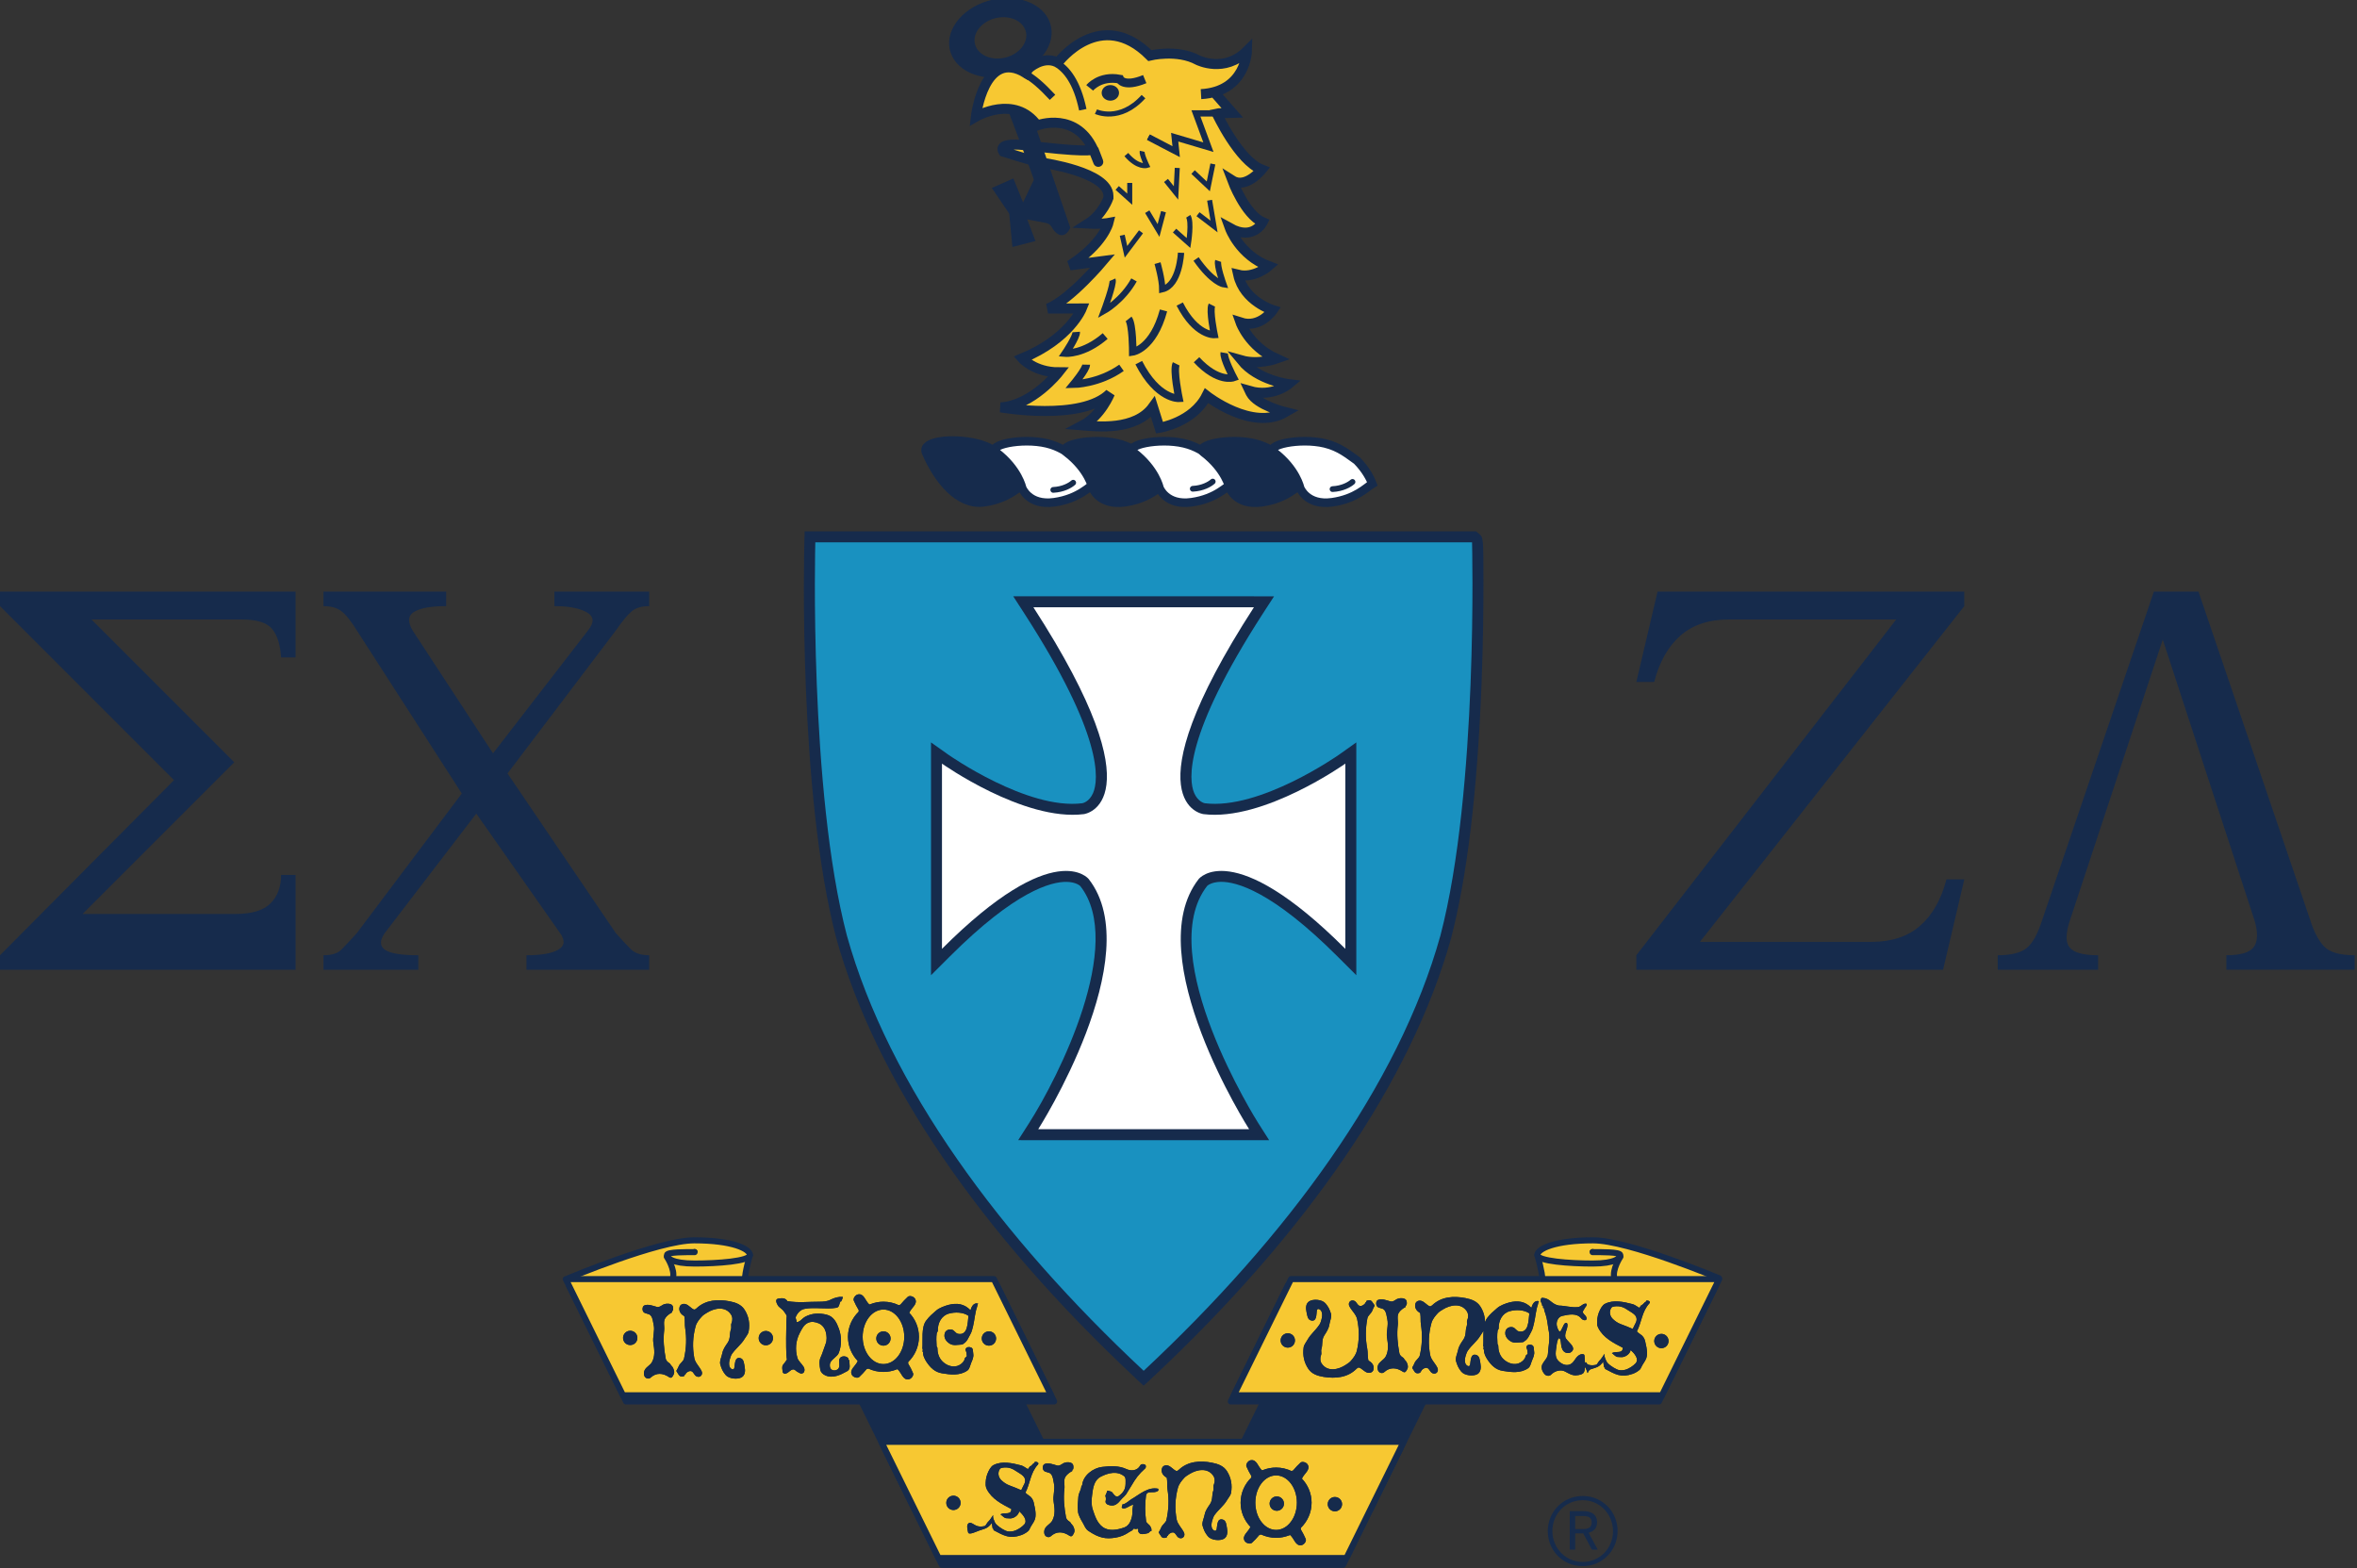 <?xml version="1.0" encoding="utf-8"?>
<!-- Generator: Adobe Illustrator 16.0.0, SVG Export Plug-In . SVG Version: 6.00 Build 0)  -->
<!DOCTYPE svg PUBLIC "-//W3C//DTD SVG 1.1//EN" "http://www.w3.org/Graphics/SVG/1.1/DTD/svg11.dtd">
<svg version="1.1" id="Layer_1" xmlns="http://www.w3.org/2000/svg" xmlns:xlink="http://www.w3.org/1999/xlink" x="0px" y="0px"
	 width="315.613px" height="210px" viewBox="0 0 315.613 210" enable-background="new 0 0 315.613 210" xml:space="preserve">
<rect x="0" y="0" width="315.613" height="210" fill="#333333" stroke="none"/>
<g>
	<g>
		<path fill="#162B4C" d="M107.708,72.572c-0.036,1.36-0.83,33.575,4.276,53.063c5.302,18.986,19.18,39.368,40.151,58.97
			l1.002,0.939l1.015-0.939c20.977-19.599,34.854-39.983,40.145-58.95c2.154-8.217,3.522-19.639,4.083-33.978
			c0.224-5.563,0.259-10.459,0.259-13.585c-0.004-6.125-0.004-6.125-0.587-6.612l-0.404-0.34l-44.506,0.005l-45.395-0.005
			L107.708,72.572z"/>
		<path fill="#1991C0" d="M197.113,72.612l-43.974,0.003l-43.965-0.003c0,0-0.885,33.143,4.229,52.654
			c5.6,20.064,20.511,40.303,39.732,58.269l0.004-0.004c0.002,0,0.002,0.004,0.008,0.004c19.226-17.966,34.133-38.204,39.73-58.269
			C197.99,105.754,197.113,72.612,197.113,72.612z"/>
		<path fill="#162B4C" d="M167.906,79.84h-32.23l1.464,2.264c10.619,16.43,9.992,22.315,9.228,24.081
			c-0.505,1.161-1.355,1.352-1.45,1.365c-7.348,0.922-17.829-6.432-17.934-6.506l-2.319-1.642v31.177l2.508-2.503
			c8.781-8.777,13.573-10.031,15.648-9.999c1.312,0.024,1.819,0.55,1.842,0.571c6.05,7.749-2.909,25.552-6.881,31.753l-1.442,2.258
			l2.681,0.006h30.923l-1.442-2.264c-0.146-0.221-14.165-22.429-6.848-31.798c-0.014,0.023,0.495-0.507,1.804-0.531
			c2.073-0.03,6.866,1.227,15.65,10.002l2.507,2.502V99.405l-2.314,1.643c-0.108,0.074-10.586,7.425-17.978,6.501
			c-0.059-0.009-0.91-0.2-1.412-1.358c-0.763-1.769-1.396-7.654,9.222-24.084l1.47-2.264h-2.696V79.84z"/>
		<path fill="#FFFFFF" d="M180.147,127.044v-24.801c0,0-10.951,7.769-19.002,6.763c0,0-10.309-1.287,6.761-27.696h-29.531
			c17.069,26.409,6.763,27.696,6.763,27.696c-8.051,1.006-19.003-6.763-19.003-6.763v24.801c15.14-15.138,19.65-9.341,19.65-9.341
			c8.051,10.307-6.763,33.492-6.763,33.492h28.244c0,0-14.815-23.186-6.759-33.492C160.502,117.703,165.01,111.906,180.147,127.044z
			"/>
		<g>
			<path fill="#162B4C" stroke="#162B4C" stroke-width="1.153" d="M131.757,67.25c3.408-0.481,4.792-2.244,5.556-2.562
				c0.75-0.322,1.847-2.236-0.169-2.236c-2.021,0-3.086-2.308-6.387-3.092c-3.355-0.794-7.393-0.28-6.75,1.22
				C125.572,64.216,128.354,67.726,131.757,67.25z"/>
			<path fill="#FFFFFF" stroke="#162B4C" stroke-width="1.153" d="M136.862,65.328c0,0,0.885,2.398,4.292,1.923
				c3.406-0.481,4.792-2.244,5.552-2.562c0.758-0.322,1.852-2.236-0.17-2.236s-3.076-2.308-6.379-3.092
				c-3.357-0.794-8.042,0.225-6.752,1.22C136.343,62.838,136.862,65.328,136.862,65.328z"/>
			<path fill="#FFFFFF" stroke="#162B4C" stroke-width="0.768" stroke-linecap="round" d="M141.035,65.594
				c1.33-0.064,2.267-0.603,2.671-0.964"/>
			<path fill="#162B4C" stroke="#162B4C" stroke-width="1.153" d="M146.299,65.328c0,0,0.885,2.398,4.294,1.923
				c3.406-0.481,4.794-2.244,5.553-2.562c0.754-0.322,1.846-2.236-0.17-2.236c-2.018,0-3.08-2.308-6.386-3.092
				c-3.355-0.794-8.042,0.225-6.744,1.22C145.783,62.838,146.299,65.328,146.299,65.328z"/>
			<path fill="#FFFFFF" stroke="#162B4C" stroke-width="1.153" d="M155.255,65.328c0,0,0.882,2.398,4.285,1.923
				c3.413-0.481,4.798-2.244,5.554-2.562c0.757-0.322,1.854-2.236-0.168-2.236c-2.014,0-3.074-2.308-6.377-3.092
				c-3.356-0.794-8.044,0.225-6.748,1.22C154.734,62.838,155.255,65.328,155.255,65.328z"/>
			<path fill="#162B4C" stroke="#162B4C" stroke-width="1.153" d="M164.654,65.328c0,0,0.881,2.398,4.285,1.923
				c3.405-0.481,4.8-2.244,5.551-2.562c0.76-0.322,1.851-2.236-0.169-2.236s-3.075-2.308-6.374-3.092
				c-3.355-0.794-8.052,0.225-6.756,1.22C164.131,62.838,164.654,65.328,164.654,65.328z"/>
			<path fill="#FFFFFF" stroke="#162B4C" stroke-width="0.768" stroke-linecap="round" d="M159.718,65.444
				c1.329-0.065,2.266-0.603,2.673-0.966"/>
			<path fill="#FFFFFF" stroke="#162B4C" stroke-width="1.153" d="M181.697,61.658c-1.084-0.743-2.268-1.812-4.315-2.298
				c-3.353-0.794-8.043,0.225-6.752,1.22c2.94,2.259,3.458,4.749,3.458,4.749s0.883,2.398,4.291,1.923
				c3.167-0.449,4.594-2.002,5.385-2.478C183.51,64.108,182.927,62.916,181.697,61.658z"/>
			<path fill="#FFFFFF" stroke="#162B4C" stroke-width="0.768" stroke-linecap="round" d="M178.434,65.488
				c1.332-0.065,2.264-0.604,2.673-0.964"/>
		</g>
		<g>
			<g>
				<g>
					<path fill="#162B4C" d="M140.624,3.116c-0.906-2.736-4.625-4.083-8.311-3.004c-3.675,1.078-5.931,4.174-5.024,6.912
						c0.906,2.737,4.625,4.083,8.309,3.003C139.277,8.947,141.527,5.853,140.624,3.116z M134.811,7.656
						c-1.856,0.543-3.741-0.17-4.212-1.601c-0.472-1.425,0.648-3.023,2.505-3.57c1.855-0.541,3.746,0.17,4.217,1.601
						C137.791,5.511,136.669,7.11,134.811,7.656z"/>
				</g>
			</g>
			<g>
				<path fill="#F7C832" stroke="#162B4C" stroke-width="1.34" d="M162.667,12.435l2.343,2.679l-1.785,0.053l-0.278,0.058
					c0,0,2.931,6.294,6.006,7.479c0,0-2.094,2.631-3.942,1.457c0,0,1.714,4.581,4.066,5.586c0,0-1.249,2.543-4.4,0.781
					c0,0,1.305,3.639,5.194,5.103c0,0-1.917,1.688-4.076,1.155c0.789,3.549,4.634,4.731,4.634,4.731s-1.68,2.516-4.314,1.658
					c0,0,1.123,3.193,4.789,4.852c0,0-2.395,0.861-4.658,0.221c2.203,2.688,6.293,3.183,6.293,3.183s-2.14,1.801-5.193,0.918
					l0.117,0.246c0.884,1.676,4.648,2.596,4.648,2.596c-4.442,2.597-10.55-2.202-10.55-2.202c-1.795,3.579-6.293,4.287-6.293,4.287
					l-0.879-2.798c-2.344,3.235-7.533,2.624-9.41,2.476c2.456-1.292,3.645-4.27,3.645-4.27c-3.777,3.774-14.624,1.861-14.624,1.861
					c4.258-0.251,7.746-4.698,7.746-4.698c-3.235,0-4.866-1.863-4.866-1.863c6.378-2.639,7.977-6.685,7.977-6.685l-4.518,0.014
					c2.969-1.188,7.319-6.361,7.319-6.361l-4.386,0.576c4.461-2.877,5.154-5.673,5.154-5.673s-0.962,0.18-2.721,0.084
					c1.973-1.25,2.721-3.434,2.721-3.434v-0.267c0-3.198-8.71-4.425-8.71-4.425l-0.335-0.053c-1.005-0.17-5.025-1.453-5.025-1.453
					c-1.004-1.674,4.779-0.621,4.779-0.621l0.293,0.014c7.077,0.796,6.992,0.275,6.992,0.275s1.338,3.459,0.167,0.502
					c-2.283-5.763-7.708-3.686-7.708-3.686c-3.012-4.19-8.204-1.173-8.204-1.173s1.089-9.268,6.697-5.835l0.335-0.585
					c0,0,1.844-1.762,3.799-0.885l0.225-0.007c0,0,5.652-7.458,12.242-0.867c0,0,3.668-0.895,6.435,0.613
					c0,0,3.558,1.786,6.567-1.231c0,0-0.12,5.45-6.154,5.782"/>
			</g>
			<g>
				<polyline fill="none" stroke="#162B4C" stroke-width="0.67" points="149.598,25.165 151.277,26.672 151.277,24.491 				"/>
				<path fill="none" stroke="#162B4C" stroke-width="0.838" d="M154.998,35.233c0,0,0.635,2.209,0.635,3.499
					c2.332-0.534,2.512-4.889,2.512-4.889"/>
				<polyline fill="none" stroke="#162B4C" stroke-width="0.67" points="153.621,28.345 155.131,30.86 155.798,28.345 				"/>
				<path fill="none" stroke="#162B4C" stroke-width="0.67" d="M157.277,30.875l1.877,1.668c0,0,0.45-2.828-0.042-3.583"/>
				<polyline fill="none" stroke="#162B4C" stroke-width="0.67" points="160.418,28.68 162.568,30.327 161.972,26.811 				"/>
				<polyline fill="none" stroke="#162B4C" stroke-width="0.67" points="156.131,24.161 157.473,25.835 157.643,22.484 				"/>
				<polyline fill="none" stroke="#162B4C" stroke-width="0.67" points="159.76,23.039 161.798,24.955 162.409,21.954 				"/>
				<path fill="none" stroke="#162B4C" stroke-width="0.944" d="M162.277,40.847c-0.356,0.728,0.322,3.972,0.322,3.972
					s-2.456,0.153-4.626-4.107"/>
				<path fill="none" stroke="#162B4C" stroke-width="0.838" d="M163.122,34.934c-0.207,0.617,0.696,3.119,0.696,3.119
					s-1.467-0.226-3.659-3.375"/>
				<path fill="none" stroke="#162B4C" stroke-width="0.67" d="M152.94,20.259c-0.092,0.398,0.622,1.899,0.622,1.899
					s-1.183,0.365-2.74-1.461"/>
				<path fill="none" stroke="#162B4C" stroke-width="1.005" d="M157.498,48.715c-0.42,0.849,0.372,4.621,0.372,4.621
					s-2.856,0.181-5.384-4.778"/>
				<path fill="none" stroke="#162B4C" stroke-width="1.039" d="M145.444,48.826c-0.012,0.632-1.652,2.608-1.652,2.608
					s3.356-0.042,6.381-2.185"/>
				<path fill="none" stroke="#162B4C" stroke-width="1.005" d="M144.115,44.453c0.048,0.647-1.433,2.831-1.433,2.831
					s2.42,0.2,5.308-2.29"/>
				<path fill="none" stroke="#162B4C" stroke-width="1.005" d="M151.125,42.703c0.562,0.711,0.558,4.416,0.558,4.416
					s2.724-0.395,4.118-5.554"/>
				<path fill="none" stroke="#162B4C" stroke-width="0.838" d="M148.974,37.454c0.22,0.496-1.151,4.178-1.151,4.178
					s2.468-1.365,4.028-4.154"/>
				<path fill="none" stroke="#162B4C" stroke-width="1.005" d="M163.93,47.245c-0.137,0.71,1.231,3.313,1.231,3.313
					s-2.058,0.724-4.94-2.39"/>
				<polyline fill="none" stroke="#162B4C" stroke-width="0.67" points="152.784,31.038 150.774,33.716 150.272,31.497 				"/>
			</g>
			<ellipse fill="#162B4C" stroke="#162B4C" stroke-width="0.67" cx="148.681" cy="12.435" rx="0.829" ry="0.709"/>
			<g>
				<polyline fill="none" stroke="#162B4C" stroke-width="0.838" points="162.991,15.183 160.141,15.183 161.812,19.706 
					157.294,18.366 157.496,20.306 153.777,18.366 				"/>
				<path fill="none" stroke="#162B4C" stroke-width="1.173" d="M145.916,11.764c0,0,1.342-1.673,4.021-1.17c0,0,0.5,1.17,3.349,0"
					/>
				<path fill="none" stroke="#162B4C" stroke-width="0.67" d="M146.754,14.948c0,0,3.183,1.507,6.364-2.01"/>
				<path fill="none" stroke="#162B4C" stroke-width="1.005" d="M137.306,9.922c1.121,0.63,2.171,1.549,3.632,3.111"/>
				<path fill="none" stroke="#162B4C" stroke-width="1.005" d="M141.53,8.519c1.296,0.777,2.693,2.488,3.461,6.176"/>
				<polyline fill="none" stroke="#162B4C" stroke-width="0.67" points="157.294,18.366 157.496,20.306 153.777,18.366 				"/>
			</g>
			<g>
				<path fill="#162B4C" d="M136.82,15.333c0.755,0.412,1.693,1.169,1.693,1.169l4.808,13.996c0,0-0.663,1.608-1.81,0.733
					c-0.816-0.621-0.57-1.208-1.503-1.388c-0.815-0.158-1.685-0.322-2.458-0.463l1.105,2.894l-3.09,0.796l-0.424-4.458l-2.328-3.446
					l2.881-1.272l1.3,3.207c0,0,0.68-1.444,1.438-3.019c0.055-0.118-3.417-9.229-3.417-9.229S136.066,14.923,136.82,15.333z"/>
			</g>
		</g>
		<g>
			<polygon fill="#162B4C" stroke="#162B4C" stroke-width="0.811" stroke-linecap="round" stroke-linejoin="round" points="
				118.461,193.962 126.117,209.523 179.848,209.523 187.505,193.962 			"/>
			<polygon fill="#162B4C" stroke="#162B4C" stroke-width="0.811" stroke-linecap="round" stroke-linejoin="round" points="
				76.167,172.085 133.492,172.085 141.15,187.643 83.828,187.643 			"/>
			<polygon fill="#162B4C" stroke="#162B4C" stroke-width="0.811" stroke-linecap="round" stroke-linejoin="round" points="
				229.793,172.085 172.466,172.085 164.812,187.643 222.14,187.643 			"/>
			<polygon fill="#162B4C" stroke="#162B4C" stroke-width="0.811" stroke-linecap="round" stroke-linejoin="round" points="
				114.827,186.57 122.485,202.127 143.913,202.127 136.256,186.57 			"/>
			<polygon fill="#162B4C" stroke="#162B4C" stroke-width="0.811" stroke-linecap="round" stroke-linejoin="round" points="
				191.155,186.57 183.491,202.127 162.062,202.127 169.72,186.57 			"/>
			<g>
				<path fill="#F7C832" stroke="#162B4C" stroke-width="0.811" stroke-linecap="round" d="M76.1,171.145
					c0,0,12.063-5.073,16.858-5.073c5.087,0,7.455,1.131,7.455,1.965c0,0-0.708,2.484-0.647,3.237"/>
				<path fill="#FFFFFF" stroke="#162B4C" stroke-width="0.811" stroke-linecap="round" d="M89.288,168.264
					c0,0,1.137,1.695,0.821,2.881"/>
				<path fill="#FFFFFF" stroke="#1A1818" stroke-width="0.811" stroke-linecap="round" d="M93.013,167.639
					c0,0-0.567,0.751-0.441,1.503"/>
				<path fill="#F7C832" stroke="#162B4C" stroke-width="0.811" stroke-linecap="round" d="M100.413,168.036
					c0,0.838-4.344,1.144-7.4,1.144c-3.049,0-3.699-0.729-3.699-1.144c0-0.421,2.683-0.382,3.699-0.382"/>
			</g>
			<g>
				<path fill="#F7C832" stroke="#162B4C" stroke-width="0.811" stroke-linecap="round" d="M230.174,171.145
					c0,0-12.06-5.073-16.857-5.073c-5.09,0-7.452,1.131-7.452,1.965c0,0,0.704,2.484,0.645,3.237"/>
				<path fill="#FFFFFF" stroke="#162B4C" stroke-width="0.811" stroke-linecap="round" d="M216.983,168.264
					c0,0-1.132,1.695-0.821,2.881"/>
				<path fill="#FFFFFF" stroke="#1A1818" stroke-width="0.811" stroke-linecap="round" d="M213.26,167.639
					c0,0,0.569,0.751,0.441,1.503"/>
				<path fill="#F7C832" stroke="#162B4C" stroke-width="0.811" stroke-linecap="round" d="M205.864,168.036
					c0,0.838,4.344,1.144,7.396,1.144c3.053,0,3.695-0.729,3.695-1.144c0-0.421-2.676-0.382-3.695-0.382"/>
			</g>
			<polygon fill="#F7C832" stroke="#162B4C" stroke-width="0.811" stroke-linecap="round" stroke-linejoin="round" points="
				140.744,186.818 83.419,186.818 75.76,171.265 133.087,171.265 			"/>
			<polygon fill="#F7C832" stroke="#162B4C" stroke-width="0.811" stroke-linecap="round" stroke-linejoin="round" points="
				230.201,171.265 172.875,171.265 165.222,186.818 222.542,186.818 			"/>
			<polygon fill="#F7C832" stroke="#162B4C" stroke-width="0.811" stroke-linecap="round" stroke-linejoin="round" points="
				118.019,193.051 125.674,208.612 180.293,208.612 187.952,193.051 			"/>
			<g>
				<g>
					<g>
						<path fill="#162B4C" d="M172.442,178.518c0.531,0,0.959,0.427,0.959,0.96c0,0.528-0.428,0.96-0.959,0.96
							c-0.53,0-0.959-0.432-0.959-0.96C171.483,178.944,171.912,178.518,172.442,178.518z"/>
					</g>
					<g>
						<path fill="#162B4C" d="M172.442,178.518c0.531,0,0.959,0.427,0.959,0.96c0,0.528-0.428,0.96-0.959,0.96
							c-0.53,0-0.959-0.432-0.959-0.96C171.483,178.944,171.912,178.518,172.442,178.518z"/>
					</g>
				</g>
				<g>
					<g>
						<path fill="#162B4C" d="M222.468,178.598c0.53,0,0.958,0.43,0.958,0.959c0,0.532-0.428,0.956-0.958,0.956
							s-0.957-0.424-0.957-0.956C221.511,179.027,221.938,178.598,222.468,178.598z"/>
					</g>
					<g>
						<path fill="#162B4C" d="M222.468,178.598c0.53,0,0.958,0.43,0.958,0.959c0,0.532-0.428,0.956-0.958,0.956
							s-0.957-0.424-0.957-0.956C221.511,179.027,221.938,178.598,222.468,178.598z"/>
					</g>
				</g>
				<g>
					<g>
						<path fill="#162B4C" d="M186.195,174.253c-0.571-0.163-1.166-0.412-1.677-0.199c-0.267,0.111-0.318,0.623-0.121,0.862
							c0.221,0.282,0.709,0.196,0.953,0.462c0.314,0.35,0.305,0.798,0.418,1.265c0.188,0.838-0.17,1.612-0.038,2.45
							c0.137,0.861,0.252,1.753-0.183,2.547c-0.258,0.46-0.854,0.67-1.036,1.186c-0.063,0.206-0.072,0.463,0.012,0.656
							c0.132,0.354,0.575,0.468,0.818,0.248c0.777-0.708,1.652-0.637,2.506-0.069c0.334,0.226,0.464-0.098,0.621-0.4
							c0.145-0.308-0.028-0.85-0.277-1.088c-0.235-0.229-0.112-0.281-0.424-0.471c-0.177-0.107-0.349-0.323-0.384-0.519
							c-0.235-1.283-0.362-2.511-0.207-3.786c0.065-0.575-0.164-1.192,0.154-1.663c0.203-0.298,0.527-0.55,0.886-0.736
							c0.026-0.015-0.009-0.127,0.021-0.179c0.015-0.042,0.104-0.048,0.112-0.08c0.085-0.348,0.028-0.711-0.271-0.836
							c-0.377-0.155-0.841-0.103-1.188,0.132C186.684,174.175,186.439,174.322,186.195,174.253z"/>
					</g>
					<g>
						<path fill="#162B4C" d="M186.195,174.253c-0.571-0.163-1.166-0.412-1.677-0.199c-0.267,0.111-0.318,0.623-0.121,0.862
							c0.221,0.282,0.709,0.196,0.953,0.462c0.314,0.35,0.305,0.798,0.418,1.265c0.188,0.838-0.17,1.612-0.038,2.45
							c0.137,0.861,0.252,1.753-0.183,2.547c-0.258,0.46-0.854,0.67-1.036,1.186c-0.063,0.206-0.072,0.463,0.012,0.656
							c0.132,0.354,0.575,0.468,0.818,0.248c0.777-0.708,1.652-0.637,2.506-0.069c0.334,0.226,0.464-0.098,0.621-0.4
							c0.145-0.308-0.028-0.85-0.277-1.088c-0.235-0.229-0.112-0.281-0.424-0.471c-0.177-0.107-0.349-0.323-0.384-0.519
							c-0.235-1.283-0.362-2.511-0.207-3.786c0.065-0.575-0.164-1.192,0.154-1.663c0.203-0.298,0.527-0.55,0.886-0.736
							c0.026-0.015-0.009-0.127,0.021-0.179c0.015-0.042,0.104-0.048,0.112-0.08c0.085-0.348,0.028-0.711-0.271-0.836
							c-0.377-0.155-0.841-0.103-1.188,0.132C186.684,174.175,186.439,174.322,186.195,174.253z"/>
					</g>
				</g>
				<g>
					<path fill="#162B4C" d="M203.366,178.26c-0.304-0.065-0.473-0.445-0.763-0.539c-0.385-0.123-0.892,0.047-1.012,0.513
						c-0.148,0.617,0.242,1.094,0.711,1.374c0.473,0.281,1.06,0.122,1.6,0.099c0.085-0.003,0.173-0.088,0.254-0.144
						c0.452-0.278,0.619-0.771,0.868-1.216c0.201-0.349,0.291-0.754,0.38-1.152c0.208-0.857,0.248-1.734,0.531-2.541
						c0.046-0.116,0.032-0.31,0.141-0.43c-0.63-0.183-0.901,0.478-1.02,0.886c-0.845-0.896-1.873-0.997-2.953-0.719
						c-0.493,0.131-1.23,0.399-1.624,0.752c-0.573,0.498-0.912,0.761-1.362,1.356c-0.117,0.153-0.201,0.34-0.268,0.538
						c-0.004-0.739-0.201-1.443-0.619-2.1c-0.451-0.714-1.211-0.976-2.005-1.133c-1.56-0.306-3.217-0.202-4.428,0.945
						c-0.08,0.072-0.235,0.21-0.372,0.148c-0.407-0.179-0.666-0.587-1.103-0.719c-0.328-0.093-0.671,0.044-0.78,0.338
						c-0.164,0.451,0.052,0.938,0.512,1.214c0.058,0.03,0.118,0.078,0.123,0.134c0.089,0.505,0.011,1.015,0.093,1.5
						c0.22,1.39,0.16,2.736-0.151,4.114c-0.078,0.359-0.535,0.627-0.691,0.986c-0.372,0.921-0.476,0.418-0.013,1.191
						c0.169,0.272,0.511,0.266,0.773,0.135c0.02-0.01-0.004-0.082,0.01-0.124c0.018-0.049,0.063-0.088,0.139-0.068
						c-0.05-0.183,0.35-0.405,0.508-0.442c0.551-0.136,0.551,0.56,1.004,0.723c0.468,0.176,0.851-0.268,0.624-0.742
						c-0.29-0.6-0.854-1.091-0.971-1.727c-0.27-1.438-0.217-2.836,0.169-4.247c0.14-0.517,0.493-0.951,0.862-1.346
						c0.177-0.189,0.419-0.334,0.661-0.481c1.015-0.636,2.453-0.902,3.206,0.212c0.227,0.341,0.252,0.795,0.069,1.208
						c-0.099,0.231,0.029,0.551-0.063,0.788c-0.229,0.589-0.03,1.199-0.453,1.814c-0.297,0.441-0.605,0.862-0.709,1.395
						c-0.09,0.471-0.41,1.078-0.269,1.522c0.183,0.578,0.288,0.849,0.681,1.358c0.438,0.562,1.642,0.673,2.188,0.343
						c0.455-0.28,0.493-0.881,0.395-1.394c-0.089-0.465-0.094-1.053-0.592-1.173c-0.742-0.187-0.699,0.761-0.793,1.296
						c-0.07,0.39-0.465,0.173-0.597-0.075c-0.174-0.35-0.099-0.77,0.008-1.126c0.071-0.232,0.151-0.471,0.282-0.66
						c0.518-0.755,1.231-1.244,1.683-2.019c0.137-0.225,0.295-0.426,0.418-0.646c-0.044,0.731,0.009,1.503-0.038,2.081
						c0.155-0.007-0.079,0.459,0.1,0.443c-0.049,0.464,0.239,1.003,0.477,1.353c0.509,0.757,1.11,1.346,2.036,1.495
						c1.126,0.187,2.379,0.35,3.394-0.352c0.328-0.227,0.376-0.692,0.534-1.057c0.155-0.371,0.353-0.789,0.273-1.197
						c-0.057-0.33,0.022-0.735-0.31-0.858c-0.259-0.102-0.62-0.072-0.72,0.248c-0.051,0.192,0.085,0.166,0.085,0.368
						c0.059-0.017,0.042,0.35,0.063,0.409c0.109,0.251-0.242,0.261-0.27,0.499c-0.057,0.368-0.409,0.663-0.681,0.823
						c-0.771,0.443-1.771,0.104-2.382-0.565c-0.427-0.473-0.592-1.106-0.592-1.744c0-0.052-0.098-0.123-0.098-0.202
						c-0.032-0.588-0.071-1.172,0.02-1.759c0.009-0.083,0.14-0.212,0.14-0.276c-0.027-1.046,0.461-2.046,1.471-2.327
						c0.841-0.236,1.924-0.201,2.633,0.291C204.663,176.764,204.738,178.555,203.366,178.26z"/>
					<path fill="#162B4C" d="M203.366,178.26c-0.304-0.065-0.473-0.445-0.763-0.539c-0.385-0.123-0.892,0.047-1.012,0.513
						c-0.148,0.617,0.242,1.094,0.711,1.374c0.473,0.281,1.06,0.122,1.6,0.099c0.085-0.003,0.173-0.088,0.254-0.144
						c0.452-0.278,0.619-0.771,0.868-1.216c0.201-0.349,0.291-0.754,0.38-1.152c0.208-0.857,0.248-1.734,0.531-2.541
						c0.046-0.116,0.032-0.31,0.141-0.43c-0.63-0.183-0.901,0.478-1.02,0.886c-0.845-0.896-1.873-0.997-2.953-0.719
						c-0.493,0.131-1.23,0.399-1.624,0.752c-0.573,0.498-0.912,0.761-1.362,1.356c-0.117,0.153-0.201,0.34-0.268,0.538
						c-0.004-0.739-0.201-1.443-0.619-2.1c-0.451-0.714-1.211-0.976-2.005-1.133c-1.56-0.306-3.217-0.202-4.428,0.945
						c-0.08,0.072-0.235,0.21-0.372,0.148c-0.407-0.179-0.666-0.587-1.103-0.719c-0.328-0.093-0.671,0.044-0.78,0.338
						c-0.164,0.451,0.052,0.938,0.512,1.214c0.058,0.03,0.118,0.078,0.123,0.134c0.089,0.505,0.011,1.015,0.093,1.5
						c0.22,1.39,0.16,2.736-0.151,4.114c-0.078,0.359-0.535,0.627-0.691,0.986c-0.372,0.921-0.476,0.418-0.013,1.191
						c0.169,0.272,0.511,0.266,0.773,0.135c0.02-0.01-0.004-0.082,0.01-0.124c0.018-0.049,0.063-0.088,0.139-0.068
						c-0.05-0.183,0.35-0.405,0.508-0.442c0.551-0.136,0.551,0.56,1.004,0.723c0.468,0.176,0.851-0.268,0.624-0.742
						c-0.29-0.6-0.854-1.091-0.971-1.727c-0.27-1.438-0.217-2.836,0.169-4.247c0.14-0.517,0.493-0.951,0.862-1.346
						c0.177-0.189,0.419-0.334,0.661-0.481c1.015-0.636,2.453-0.902,3.206,0.212c0.227,0.341,0.252,0.795,0.069,1.208
						c-0.099,0.231,0.029,0.551-0.063,0.788c-0.229,0.589-0.03,1.199-0.453,1.814c-0.297,0.441-0.605,0.862-0.709,1.395
						c-0.09,0.471-0.41,1.078-0.269,1.522c0.183,0.578,0.288,0.849,0.681,1.358c0.438,0.562,1.642,0.673,2.188,0.343
						c0.455-0.28,0.493-0.881,0.395-1.394c-0.089-0.465-0.094-1.053-0.592-1.173c-0.742-0.187-0.699,0.761-0.793,1.296
						c-0.07,0.39-0.465,0.173-0.597-0.075c-0.174-0.35-0.099-0.77,0.008-1.126c0.071-0.232,0.151-0.471,0.282-0.66
						c0.518-0.755,1.231-1.244,1.683-2.019c0.137-0.225,0.295-0.426,0.418-0.646c-0.044,0.731,0.009,1.503-0.038,2.081
						c0.155-0.007-0.079,0.459,0.1,0.443c-0.049,0.464,0.239,1.003,0.477,1.353c0.509,0.757,1.11,1.346,2.036,1.495
						c1.126,0.187,2.379,0.35,3.394-0.352c0.328-0.227,0.376-0.692,0.534-1.057c0.155-0.371,0.353-0.789,0.273-1.197
						c-0.057-0.33,0.022-0.735-0.31-0.858c-0.259-0.102-0.62-0.072-0.72,0.248c-0.051,0.192,0.085,0.166,0.085,0.368
						c0.059-0.017,0.042,0.35,0.063,0.409c0.109,0.251-0.242,0.261-0.27,0.499c-0.057,0.368-0.409,0.663-0.681,0.823
						c-0.771,0.443-1.771,0.104-2.382-0.565c-0.427-0.473-0.592-1.106-0.592-1.744c0-0.052-0.098-0.123-0.098-0.202
						c-0.032-0.588-0.071-1.172,0.02-1.759c0.009-0.083,0.14-0.212,0.14-0.276c-0.027-1.046,0.461-2.046,1.471-2.327
						c0.841-0.236,1.924-0.201,2.633,0.291C204.663,176.764,204.738,178.555,203.366,178.26z"/>
				</g>
				<g>
					<path fill="#162B4C" d="M220.858,174.516c0.214-0.231-0.138-0.444-0.433-0.354c-0.014,0.002,0.004,0.103-0.01,0.113
						c-0.296,0.112-0.35,0.417-0.672,0.496c-0.009,0.006,0.006,0.104-0.006,0.104c-0.214,0.051-0.102,0.323-0.304,0.188
						c-0.207-0.14-0.629-0.402-0.794-0.442c-1.244-0.318-2.597-0.63-3.737-0.043c-0.352,0.182-0.632,0.705-0.816,1.184
						c-0.192,0.5-0.237,1.001-0.224,1.503c0.005,0.186,0.07,0.379,0.148,0.525c0.681,1.337,2,1.998,3.286,2.663
						c0.004,0.863-0.901,0.402-1.454,0.716c0.74,0.677,0.675,0.477,1.149,0.539c0.573,0.082,1.276-0.402,1.362-0.947
						c0.492,0.438,1.164,1.208,0.672,1.765c-0.312,0.352-0.953,0.782-1.461,0.892c-0.362,0.077-0.747,0.094-1.066-0.072
						c-0.282-0.144-0.557-0.285-0.803-0.478c-0.24-0.183-0.503-0.375-0.615-0.659c-0.133-0.313-0.281-0.592-0.231-0.941
						c-0.229,0.317-0.402,0.674-0.693,0.935c-0.104,0.088-0.287,0.496-0.418,0.528c-0.329,0.078-0.689,0.105-1.018,0
						c-0.419-0.13-0.171-0.479-0.467-0.257c-0.009,0.006-0.013,0.02-0.013,0.022c-0.02-0.304-0.053-0.604-0.062-0.904
						c0-0.102-0.027-0.232-0.132-0.259c-0.266-0.084-0.514,0.033-0.728,0.202c-0.412,0.33-0.554,0.893-1.042,1.124
						c-0.597,0.294-1.246-0.065-1.646-0.496c-0.502-0.549-0.277-1.319-0.201-1.992c0.019-0.166,0.125-0.95,0.328-0.99
						c0.276-0.053,0.264,0.975,0.336,1.18c0.042,0.11,0.08,0.229,0.131,0.342c0.253,0.544,1.023,0.622,1.333,0.161
						c0.367-0.548-0.445-1.068-0.845-1.613c-0.394-0.531,0.263-1.322,0.179-1.928c-0.039-0.251-0.188-0.239-0.385-0.107
						c-0.075,0.049-0.465,0.95-0.547,1.019c-0.208,0.173-0.374-0.324-0.459-0.592c-0.178-0.55,0.054-1.312,0.705-1.456
						c0.868-0.188,1.93-0.425,2.54,0.351c0.231,0.295,0.813,0.345,0.699-0.097c-0.106-0.432-0.704-0.59-0.418-0.988
						c0.123-0.167,0.198-0.368,0.339-0.531c0.069-0.078,0.169-0.317,0.079-0.35c-0.427-0.148-0.708,0.391-1.141,0.437
						c-0.878,0.094-1.719-0.194-2.578-0.202c-1.051-0.234-1.121-0.979-2.201-1.039c-0.193-0.008-0.301,0.382-0.15,0.617
						c0.089,0.144,0.127,0.263,0.112,0.422c0.066-0.019,0.118,0.019,0.134,0.071c0.019,0.09-0.021,0.186,0.015,0.261
						c0.009,0.021,0.079,0.005,0.122,0.005c-0.01,0.307,0.115,0.547,0.197,0.8c0.222,0.676,0.281,1.357,0.39,2.047
						c0.014,0.069,0.044,0.211,0.054,0.282c0.188,1.015-0.073,1.982-0.123,2.981c-0.027,0.559-0.478,0.911-0.732,1.385
						c-0.239,0.444-0.056,0.985,0.306,1.375c0.207,0.219,0.615,0.277,0.827,0.058c0.53-0.548,1.332-0.736,1.892-0.437
						c0.461,0.241,0.935,0.549,1.47,0.513c0.414-0.023,0.94-0.134,1.061-0.425c0.1-0.218,0.128-0.466,0.143-0.718
						c0.088,0.231,0.248,0.476,0.285,0.685c0.084,0.429,0.096-0.222,0.461-0.349c0.852-0.287,1.135-0.278,1.695-1.022
						c0,0.141,0.086,0.577,0.107,0.716c0.014,0.056,0.062,0.088,0.132,0.072c0,0.065-0.033,0.166,0.014,0.185
						c1.381,0.729,2.126,1.202,3.686,0.657c0.324-0.107,0.949-0.441,1.085-0.751c0.539-1.232,1.221-1.084,0.575-3.661
						c-0.078-0.33-0.301-0.689-0.629-0.883c-0.193-0.116-0.341-0.249-0.484-0.397c0.01-0.002,0.022-0.006,0.025-0.009
						C219.824,177.037,219.854,175.597,220.858,174.516z M217.021,177.288c-0.409-0.15-0.757-0.398-1.042-0.672
						c-0.352-0.327-0.529-0.861-0.292-1.375c0.048-0.108,0.132-0.235,0.256-0.263c0.664-0.193,1.328-0.044,1.853,0.319
						c0.354,0.244,1.15,0.621,1.3,1.053c0.188,0.564-0.137,0.818-0.465,1.585l0,0C218.102,177.701,217.566,177.49,217.021,177.288z"
						/>
					<path fill="#162B4C" d="M220.858,174.516c0.214-0.231-0.138-0.444-0.433-0.354c-0.014,0.002,0.004,0.103-0.01,0.113
						c-0.296,0.112-0.35,0.417-0.672,0.496c-0.009,0.006,0.006,0.104-0.006,0.104c-0.214,0.051-0.102,0.323-0.304,0.188
						c-0.207-0.14-0.629-0.402-0.794-0.442c-1.244-0.318-2.597-0.63-3.737-0.043c-0.352,0.182-0.632,0.705-0.816,1.184
						c-0.192,0.5-0.237,1.001-0.224,1.503c0.005,0.186,0.07,0.379,0.148,0.525c0.681,1.337,2,1.998,3.286,2.663
						c0.004,0.863-0.901,0.402-1.454,0.716c0.74,0.677,0.675,0.477,1.149,0.539c0.573,0.082,1.276-0.402,1.362-0.947
						c0.492,0.438,1.164,1.208,0.672,1.765c-0.312,0.352-0.953,0.782-1.461,0.892c-0.362,0.077-0.747,0.094-1.066-0.072
						c-0.282-0.144-0.557-0.285-0.803-0.478c-0.24-0.183-0.503-0.375-0.615-0.659c-0.133-0.313-0.281-0.592-0.231-0.941
						c-0.229,0.317-0.402,0.674-0.693,0.935c-0.104,0.088-0.287,0.496-0.418,0.528c-0.329,0.078-0.689,0.105-1.018,0
						c-0.419-0.13-0.171-0.479-0.467-0.257c-0.009,0.006-0.013,0.02-0.013,0.022c-0.02-0.304-0.053-0.604-0.062-0.904
						c0-0.102-0.027-0.232-0.132-0.259c-0.266-0.084-0.514,0.033-0.728,0.202c-0.412,0.33-0.554,0.893-1.042,1.124
						c-0.597,0.294-1.246-0.065-1.646-0.496c-0.502-0.549-0.277-1.319-0.201-1.992c0.019-0.166,0.125-0.95,0.328-0.99
						c0.276-0.053,0.264,0.975,0.336,1.18c0.042,0.11,0.08,0.229,0.131,0.342c0.253,0.544,1.023,0.622,1.333,0.161
						c0.367-0.548-0.445-1.068-0.845-1.613c-0.394-0.531,0.263-1.322,0.179-1.928c-0.039-0.251-0.188-0.239-0.385-0.107
						c-0.075,0.049-0.465,0.95-0.547,1.019c-0.208,0.173-0.374-0.324-0.459-0.592c-0.178-0.55,0.054-1.312,0.705-1.456
						c0.868-0.188,1.93-0.425,2.54,0.351c0.231,0.295,0.813,0.345,0.699-0.097c-0.106-0.432-0.704-0.59-0.418-0.988
						c0.123-0.167,0.198-0.368,0.339-0.531c0.069-0.078,0.169-0.317,0.079-0.35c-0.427-0.148-0.708,0.391-1.141,0.437
						c-0.878,0.094-1.719-0.194-2.578-0.202c-1.051-0.234-1.121-0.979-2.201-1.039c-0.193-0.008-0.301,0.382-0.15,0.617
						c0.089,0.144,0.127,0.263,0.112,0.422c0.066-0.019,0.118,0.019,0.134,0.071c0.019,0.09-0.021,0.186,0.015,0.261
						c0.009,0.021,0.079,0.005,0.122,0.005c-0.01,0.307,0.115,0.547,0.197,0.8c0.222,0.676,0.281,1.357,0.39,2.047
						c0.014,0.069,0.044,0.211,0.054,0.282c0.188,1.015-0.073,1.982-0.123,2.981c-0.027,0.559-0.478,0.911-0.732,1.385
						c-0.239,0.444-0.056,0.985,0.306,1.375c0.207,0.219,0.615,0.277,0.827,0.058c0.53-0.548,1.332-0.736,1.892-0.437
						c0.461,0.241,0.935,0.549,1.47,0.513c0.414-0.023,0.94-0.134,1.061-0.425c0.1-0.218,0.128-0.466,0.143-0.718
						c0.088,0.231,0.248,0.476,0.285,0.685c0.084,0.429,0.096-0.222,0.461-0.349c0.852-0.287,1.135-0.278,1.695-1.022
						c0,0.141,0.086,0.577,0.107,0.716c0.014,0.056,0.062,0.088,0.132,0.072c0,0.065-0.033,0.166,0.014,0.185
						c1.381,0.729,2.126,1.202,3.686,0.657c0.324-0.107,0.949-0.441,1.085-0.751c0.539-1.232,1.221-1.084,0.575-3.661
						c-0.078-0.33-0.301-0.689-0.629-0.883c-0.193-0.116-0.341-0.249-0.484-0.397c0.01-0.002,0.022-0.006,0.025-0.009
						C219.824,177.037,219.854,175.597,220.858,174.516z M217.021,177.288c-0.409-0.15-0.757-0.398-1.042-0.672
						c-0.352-0.327-0.529-0.861-0.292-1.375c0.048-0.108,0.132-0.235,0.256-0.263c0.664-0.193,1.328-0.044,1.853,0.319
						c0.354,0.244,1.15,0.621,1.3,1.053c0.188,0.564-0.137,0.818-0.465,1.585l0,0C218.102,177.701,217.566,177.49,217.021,177.288z"
						/>
				</g>
				<g>
					<g>
						<path fill="#162B4C" d="M183.352,182.241c0.466,0.261,0.698,0.736,0.544,1.197c-0.089,0.291-0.438,0.441-0.766,0.356
							c-0.441-0.11-0.709-0.516-1.117-0.679c-0.142-0.057-0.297,0.085-0.371,0.159c-1.172,1.183-2.828,1.337-4.395,1.085
							c-0.804-0.131-1.566-0.373-2.044-1.062c-0.591-0.872-0.788-1.843-0.643-2.871c0.052-0.386,0.329-0.676,0.512-1.021
							c0.438-0.789,1.127-1.302,1.625-2.071c0.127-0.19,0.188-0.437,0.257-0.667c0.099-0.36,0.153-0.783-0.031-1.126
							c-0.135-0.249-0.539-0.446-0.593-0.058c-0.074,0.541-0.005,1.483-0.748,1.325c-0.513-0.108-0.534-0.692-0.636-1.155
							c-0.117-0.507-0.099-1.113,0.351-1.406c0.531-0.351,1.738-0.271,2.198,0.277c0.409,0.49,0.518,0.758,0.719,1.335
							c0.154,0.433-0.146,1.053-0.216,1.531c-0.084,0.533-0.381,0.965-0.667,1.414c-0.395,0.626-0.183,1.232-0.39,1.828
							c-0.083,0.241,0.057,0.552-0.042,0.79c-0.161,0.419-0.132,0.869,0.117,1.205c0.782,1.088,2.21,0.776,3.207,0.107
							c0.241-0.159,0.469-0.303,0.649-0.503c0.354-0.401,0.695-0.853,0.817-1.371c0.341-1.421,0.345-2.823,0.035-4.249
							c-0.145-0.631-0.716-1.104-1.025-1.694c-0.251-0.467,0.128-0.923,0.597-0.763c0.452,0.15,0.474,0.845,1.029,0.692
							c0.148-0.048,0.546-0.279,0.498-0.458c0.063,0.019,0.107-0.019,0.132-0.072c0.01-0.04-0.018-0.114,0.004-0.124
							c0.257-0.14,0.597-0.16,0.774,0.108c0.494,0.758,0.375,0.257,0.023,1.192c-0.136,0.365-0.587,0.646-0.655,1.009
							c-0.27,1.39-0.282,2.732-0.016,4.113c0.089,0.483,0.028,0.996,0.133,1.499C183.229,182.162,183.294,182.208,183.352,182.241z"
							/>
					</g>
					<g>
						<path fill="#162B4C" d="M183.352,182.241c0.466,0.261,0.698,0.736,0.544,1.197c-0.089,0.291-0.438,0.441-0.766,0.356
							c-0.441-0.11-0.709-0.516-1.117-0.679c-0.142-0.057-0.297,0.085-0.371,0.159c-1.172,1.183-2.828,1.337-4.395,1.085
							c-0.804-0.131-1.566-0.373-2.044-1.062c-0.591-0.872-0.788-1.843-0.643-2.871c0.052-0.386,0.329-0.676,0.512-1.021
							c0.438-0.789,1.127-1.302,1.625-2.071c0.127-0.19,0.188-0.437,0.257-0.667c0.099-0.36,0.153-0.783-0.031-1.126
							c-0.135-0.249-0.539-0.446-0.593-0.058c-0.074,0.541-0.005,1.483-0.748,1.325c-0.513-0.108-0.534-0.692-0.636-1.155
							c-0.117-0.507-0.099-1.113,0.351-1.406c0.531-0.351,1.738-0.271,2.198,0.277c0.409,0.49,0.518,0.758,0.719,1.335
							c0.154,0.433-0.146,1.053-0.216,1.531c-0.084,0.533-0.381,0.965-0.667,1.414c-0.395,0.626-0.183,1.232-0.39,1.828
							c-0.083,0.241,0.057,0.552-0.042,0.79c-0.161,0.419-0.132,0.869,0.117,1.205c0.782,1.088,2.21,0.776,3.207,0.107
							c0.241-0.159,0.469-0.303,0.649-0.503c0.354-0.401,0.695-0.853,0.817-1.371c0.341-1.421,0.345-2.823,0.035-4.249
							c-0.145-0.631-0.716-1.104-1.025-1.694c-0.251-0.467,0.128-0.923,0.597-0.763c0.452,0.15,0.474,0.845,1.029,0.692
							c0.148-0.048,0.546-0.279,0.498-0.458c0.063,0.019,0.107-0.019,0.132-0.072c0.01-0.04-0.018-0.114,0.004-0.124
							c0.257-0.14,0.597-0.16,0.774,0.108c0.494,0.758,0.375,0.257,0.023,1.192c-0.136,0.365-0.587,0.646-0.655,1.009
							c-0.27,1.39-0.282,2.732-0.016,4.113c0.089,0.483,0.028,0.996,0.133,1.499C183.229,182.162,183.294,182.208,183.352,182.241z"
							/>
					</g>
				</g>
			</g>
			<g>
				<g>
					<g>
						<circle fill="#162B4C" cx="102.551" cy="179.167" r="0.959"/>
						<path fill="#162B4C" d="M102.551,179.167"/>
					</g>
					<g>
						<circle fill="#162B4C" cx="102.551" cy="179.167" r="0.959"/>
						<path fill="#162B4C" d="M102.551,179.167"/>
					</g>
				</g>
				<g>
					<g>
						<path fill="#162B4C" d="M84.39,178.181c0.53,0,0.959,0.427,0.959,0.958c0,0.532-0.429,0.956-0.959,0.956
							c-0.53,0-0.959-0.424-0.959-0.956C83.431,178.607,83.86,178.181,84.39,178.181z"/>
						<path fill="#162B4C" d="M84.39,179.139"/>
					</g>
					<g>
						<path fill="#162B4C" d="M84.39,178.181c0.53,0,0.959,0.427,0.959,0.958c0,0.532-0.429,0.956-0.959,0.956
							c-0.53,0-0.959-0.424-0.959-0.956C83.431,178.607,83.86,178.181,84.39,178.181z"/>
						<path fill="#162B4C" d="M84.39,179.139"/>
					</g>
				</g>
				<g>
					<g>
						<circle fill="#162B4C" cx="132.423" cy="179.217" r="0.959"/>
						<path fill="#162B4C" d="M132.423,179.212"/>
					</g>
					<g>
						<circle fill="#162B4C" cx="132.423" cy="179.217" r="0.959"/>
						<path fill="#162B4C" d="M132.423,179.212"/>
					</g>
				</g>
				<g>
					<g>
						<path fill="#162B4C" d="M87.953,174.987c-0.569-0.159-1.161-0.409-1.673-0.197c-0.269,0.112-0.317,0.624-0.126,0.864
							c0.222,0.281,0.71,0.191,0.956,0.463c0.314,0.347,0.307,0.796,0.417,1.261c0.188,0.837-0.167,1.616-0.036,2.452
							c0.132,0.858,0.252,1.754-0.19,2.547c-0.25,0.464-0.849,0.667-1.023,1.183c-0.07,0.207-0.075,0.461,0.002,0.659
							c0.134,0.354,0.582,0.468,0.823,0.252c0.78-0.718,1.649-0.646,2.503-0.074c0.334,0.225,0.474-0.099,0.619-0.402
							c0.146-0.308-0.027-0.843-0.27-1.084c-0.24-0.226-0.122-0.285-0.428-0.468c-0.175-0.11-0.344-0.326-0.382-0.519
							c-0.236-1.29-0.358-2.515-0.209-3.794c0.067-0.576-0.163-1.185,0.159-1.661c0.202-0.301,0.52-0.547,0.882-0.735
							c0.033-0.013-0.009-0.126,0.019-0.18c0.02-0.036,0.105-0.045,0.113-0.077c0.086-0.348,0.032-0.713-0.276-0.839
							c-0.365-0.152-0.832-0.103-1.179,0.133C88.441,174.907,88.195,175.058,87.953,174.987z"/>
					</g>
					<g>
						<path fill="#162B4C" d="M87.953,174.987c-0.569-0.159-1.161-0.409-1.673-0.197c-0.269,0.112-0.317,0.624-0.126,0.864
							c0.222,0.281,0.71,0.191,0.956,0.463c0.314,0.347,0.307,0.796,0.417,1.261c0.188,0.837-0.167,1.616-0.036,2.452
							c0.132,0.858,0.252,1.754-0.19,2.547c-0.25,0.464-0.849,0.667-1.023,1.183c-0.07,0.207-0.075,0.461,0.002,0.659
							c0.134,0.354,0.582,0.468,0.823,0.252c0.78-0.718,1.649-0.646,2.503-0.074c0.334,0.225,0.474-0.099,0.619-0.402
							c0.146-0.308-0.027-0.843-0.27-1.084c-0.24-0.226-0.122-0.285-0.428-0.468c-0.175-0.11-0.344-0.326-0.382-0.519
							c-0.236-1.29-0.358-2.515-0.209-3.794c0.067-0.576-0.163-1.185,0.159-1.661c0.202-0.301,0.52-0.547,0.882-0.735
							c0.033-0.013-0.009-0.126,0.019-0.18c0.02-0.036,0.105-0.045,0.113-0.077c0.086-0.348,0.032-0.713-0.276-0.839
							c-0.365-0.152-0.832-0.103-1.179,0.133C88.441,174.907,88.195,175.058,87.953,174.987z"/>
					</g>
				</g>
				<g>
					<g>
						<path fill="#162B4C" d="M91.528,176.16c-0.461-0.271-0.681-0.76-0.509-1.214c0.103-0.293,0.452-0.431,0.775-0.334
							c0.439,0.123,0.696,0.535,1.1,0.716c0.139,0.058,0.295-0.081,0.372-0.148c1.21-1.146,2.872-1.246,4.428-0.945
							c0.796,0.152,1.556,0.419,2.011,1.134c0.562,0.887,0.729,1.859,0.545,2.887c-0.06,0.381-0.346,0.664-0.545,1.004
							c-0.455,0.771-1.166,1.264-1.686,2.015c-0.131,0.189-0.204,0.435-0.276,0.667c-0.113,0.349-0.186,0.77-0.009,1.123
							c0.129,0.248,0.523,0.46,0.596,0.072c0.095-0.532,0.05-1.476,0.79-1.297c0.5,0.123,0.502,0.712,0.594,1.18
							c0.104,0.509,0.064,1.109-0.395,1.387c-0.547,0.333-1.75,0.216-2.188-0.346c-0.397-0.507-0.496-0.771-0.679-1.358
							c-0.137-0.435,0.179-1.045,0.269-1.519c0.101-0.532,0.41-0.953,0.71-1.393c0.418-0.616,0.223-1.229,0.45-1.812
							c0.092-0.244-0.037-0.56,0.064-0.794c0.175-0.408,0.156-0.86-0.075-1.202c-0.755-1.121-2.19-0.852-3.204-0.217
							c-0.25,0.151-0.483,0.29-0.664,0.485c-0.368,0.39-0.725,0.831-0.862,1.342c-0.383,1.415-0.438,2.812-0.168,4.25
							c0.12,0.636,0.678,1.126,0.969,1.727c0.228,0.474-0.156,0.918-0.625,0.741c-0.45-0.166-0.447-0.858-1.005-0.722
							c-0.151,0.032-0.551,0.256-0.507,0.441c-0.067-0.02-0.115,0.017-0.132,0.071c-0.015,0.043,0.008,0.108-0.013,0.117
							c-0.259,0.135-0.603,0.145-0.771-0.137c-0.466-0.771-0.37-0.268,0.011-1.189c0.152-0.358,0.611-0.623,0.692-0.984
							c0.315-1.379,0.368-2.729,0.152-4.112c-0.078-0.488,0-0.995-0.091-1.498C91.641,176.241,91.581,176.193,91.528,176.16z"/>
					</g>
					<g>
						<path fill="#162B4C" d="M91.528,176.16c-0.461-0.271-0.681-0.76-0.509-1.214c0.103-0.293,0.452-0.431,0.775-0.334
							c0.439,0.123,0.696,0.535,1.1,0.716c0.139,0.058,0.295-0.081,0.372-0.148c1.21-1.146,2.872-1.246,4.428-0.945
							c0.796,0.152,1.556,0.419,2.011,1.134c0.562,0.887,0.729,1.859,0.545,2.887c-0.06,0.381-0.346,0.664-0.545,1.004
							c-0.455,0.771-1.166,1.264-1.686,2.015c-0.131,0.189-0.204,0.435-0.276,0.667c-0.113,0.349-0.186,0.77-0.009,1.123
							c0.129,0.248,0.523,0.46,0.596,0.072c0.095-0.532,0.05-1.476,0.79-1.297c0.5,0.123,0.502,0.712,0.594,1.18
							c0.104,0.509,0.064,1.109-0.395,1.387c-0.547,0.333-1.75,0.216-2.188-0.346c-0.397-0.507-0.496-0.771-0.679-1.358
							c-0.137-0.435,0.179-1.045,0.269-1.519c0.101-0.532,0.41-0.953,0.71-1.393c0.418-0.616,0.223-1.229,0.45-1.812
							c0.092-0.244-0.037-0.56,0.064-0.794c0.175-0.408,0.156-0.86-0.075-1.202c-0.755-1.121-2.19-0.852-3.204-0.217
							c-0.25,0.151-0.483,0.29-0.664,0.485c-0.368,0.39-0.725,0.831-0.862,1.342c-0.383,1.415-0.438,2.812-0.168,4.25
							c0.12,0.636,0.678,1.126,0.969,1.727c0.228,0.474-0.156,0.918-0.625,0.741c-0.45-0.166-0.447-0.858-1.005-0.722
							c-0.151,0.032-0.551,0.256-0.507,0.441c-0.067-0.02-0.115,0.017-0.132,0.071c-0.015,0.043,0.008,0.108-0.013,0.117
							c-0.259,0.135-0.603,0.145-0.771-0.137c-0.466-0.771-0.37-0.268,0.011-1.189c0.152-0.358,0.611-0.623,0.692-0.984
							c0.315-1.379,0.368-2.729,0.152-4.112c-0.078-0.488,0-0.995-0.091-1.498C91.641,176.241,91.581,176.193,91.528,176.16z"/>
					</g>
				</g>
				<g>
					<g>
						<path fill="#162B4C" d="M105.448,174.216c1.42,0.248,2.856,0.068,4.283,0.077c0.497,0,1.03-0.031,1.48-0.268
							c0.518-0.264,1.063-0.423,1.644-0.381c-0.023,0.221-0.112,0.418-0.215,0.605c-0.01,0.024-0.102-0.005-0.111,0.014
							c-0.166,0.36-0.13,0.771-0.521,0.84c-1.355,0.249-2.942-0.125-4.298,0.153c-0.527,0.111-0.931,0.553-1.14,1.046
							c-0.094,0.229,0.125,0.474,0.112,0.736c0.513-0.082,0.71-0.502,1.152-0.741c0.894-0.475,1.87-0.512,2.849-0.271
							c0.955,0.231,1.344,1.059,1.639,1.853c0.383,1.032,0.399,2.243-0.008,3.273c-0.199,0.495-0.852,0.755-1.117,1.268
							c-0.111,0.215-0.109,0.554-0.002,0.78c0.21,0.431,0.958,0.368,1.14-0.072c0.149-0.372-0.066-0.896,0.108-1.238
							c0.164-0.333,0.823-0.415,1.149-0.022c0.036,0.04-0.004,0.134,0.025,0.189c0.016,0.033,0.107,0.049,0.107,0.071
							c-0.002,0.513,0.239,1.17-0.274,1.46c-0.891,0.504-1.966,1.029-2.959,0.556c-0.314-0.146-0.583-0.398-0.649-0.739
							c-0.108-0.561-0.185-1.188,0.039-1.651c0.277-0.598,0.44-1.229,0.676-1.826c0.188-0.47,0.154-1.07,0.019-1.59
							c-0.133-0.486-0.447-0.92-0.918-1.135c-0.456-0.201-0.981-0.309-1.472-0.079c-0.571,0.263-0.826,0.85-1.1,1.366
							c-0.547,1.036-0.627,2.248-0.306,3.336c0.131,0.435,0.555,0.731,0.834,1.195c0.115,0.192,0.154,0.449,0.064,0.652
							c-0.096,0.223-0.372,0.304-0.569,0.19c-0.227-0.131-0.392-0.187-0.58-0.36c-0.547-0.506-0.893,0.474-1.472,0.426
							c-0.086-0.011-0.243-0.109-0.259-0.245c-0.039-0.317-0.119-0.687,0.038-0.918c0.202-0.291,0.519-0.607,0.591-0.883
							c-0.259,1-0.148-6.354-0.064-5.56c-0.032-0.31-0.201-0.435-0.406-0.749c-0.209-0.315-0.63-0.493-0.815-0.813
							c-0.198-0.343-0.366-0.806,0.069-0.883c0.661-0.122,0.996-0.033,1.252,0.371L105.448,174.216z"/>
					</g>
					<g>
						<path fill="#162B4C" d="M105.448,174.216c1.42,0.248,2.856,0.068,4.283,0.077c0.497,0,1.03-0.031,1.48-0.268
							c0.518-0.264,1.063-0.423,1.644-0.381c-0.023,0.221-0.112,0.418-0.215,0.605c-0.01,0.024-0.102-0.005-0.111,0.014
							c-0.166,0.36-0.13,0.771-0.521,0.84c-1.355,0.249-2.942-0.125-4.298,0.153c-0.527,0.111-0.931,0.553-1.14,1.046
							c-0.094,0.229,0.125,0.474,0.112,0.736c0.513-0.082,0.71-0.502,1.152-0.741c0.894-0.475,1.87-0.512,2.849-0.271
							c0.955,0.231,1.344,1.059,1.639,1.853c0.383,1.032,0.399,2.243-0.008,3.273c-0.199,0.495-0.852,0.755-1.117,1.268
							c-0.111,0.215-0.109,0.554-0.002,0.78c0.21,0.431,0.958,0.368,1.14-0.072c0.149-0.372-0.066-0.896,0.108-1.238
							c0.164-0.333,0.823-0.415,1.149-0.022c0.036,0.04-0.004,0.134,0.025,0.189c0.016,0.033,0.107,0.049,0.107,0.071
							c-0.002,0.513,0.239,1.17-0.274,1.46c-0.891,0.504-1.966,1.029-2.959,0.556c-0.314-0.146-0.583-0.398-0.649-0.739
							c-0.108-0.561-0.185-1.188,0.039-1.651c0.277-0.598,0.44-1.229,0.676-1.826c0.188-0.47,0.154-1.07,0.019-1.59
							c-0.133-0.486-0.447-0.92-0.918-1.135c-0.456-0.201-0.981-0.309-1.472-0.079c-0.571,0.263-0.826,0.85-1.1,1.366
							c-0.547,1.036-0.627,2.248-0.306,3.336c0.131,0.435,0.555,0.731,0.834,1.195c0.115,0.192,0.154,0.449,0.064,0.652
							c-0.096,0.223-0.372,0.304-0.569,0.19c-0.227-0.131-0.392-0.187-0.58-0.36c-0.547-0.506-0.893,0.474-1.472,0.426
							c-0.086-0.011-0.243-0.109-0.259-0.245c-0.039-0.317-0.119-0.687,0.038-0.918c0.202-0.291,0.519-0.607,0.591-0.883
							c-0.259,1-0.148-6.354-0.064-5.56c-0.032-0.31-0.201-0.435-0.406-0.749c-0.209-0.315-0.63-0.493-0.815-0.813
							c-0.198-0.343-0.366-0.806,0.069-0.883c0.661-0.122,0.996-0.033,1.252,0.371L105.448,174.216z"/>
					</g>
				</g>
				<g>
					<g>
						<g>
							<path fill="#162B4C" d="M118.297,179.212"/>
							<circle fill="#162B4C" cx="118.297" cy="179.217" r="0.959"/>
						</g>
						<path fill="#162B4C" d="M121.621,182.6c-0.039-0.065-0.011-0.159,0-0.248c0.879-0.855,1.429-2.045,1.429-3.357
							c0-1.251-0.495-2.381-1.295-3.218c0-0.005,0-0.005,0-0.005c0.274-0.682,1.199-1.17,0.77-1.888
							c-0.18-0.301-0.727-0.467-0.968-0.246c-0.333,0.305-0.65,0.641-0.968,1.021c-0.048,0.062-0.156,0.062-0.247,0.085
							c0.005,0.007,0.01,0.009,0.017,0.017c-0.623-0.3-1.32-0.472-2.063-0.472c-0.614,0-1.202,0.124-1.743,0.336
							c-0.007-0.003-0.007-0.007-0.009-0.012c-0.008,0.009-0.018,0.017-0.024,0.021c-0.029,0.012-0.055,0.018-0.084,0.035
							c-0.007-0.007-0.019,0.004-0.03-0.007c-0.55-0.481-0.703-1.518-1.526-1.349c-0.341,0.069-0.681,0.528-0.552,0.832
							c0.177,0.413,0.389,0.824,0.644,1.247c0.04,0.063,0.01,0.159,0,0.249c-0.877,0.85-1.425,2.037-1.425,3.356
							c0,1.252,0.5,2.384,1.311,3.232c0,0,0,0,0,0.004c-0.275,0.677-1.195,1.17-0.763,1.888c0.18,0.294,0.729,0.465,0.97,0.242
							c0.331-0.311,0.647-0.644,0.958-1.028c0.048-0.06,0.157-0.06,0.246-0.081c-0.002-0.012-0.011-0.012-0.013-0.018
							c0.619,0.294,1.309,0.457,2.039,0.457c0.616,0,1.205-0.118,1.746-0.329c0.002,0.003,0.004,0.007,0.004,0.009
							c0.009-0.006,0.019-0.013,0.027-0.019c0.028-0.014,0.057-0.022,0.083-0.034c0.009,0.004,0.02-0.009,0.027,0.004
							c0.55,0.487,0.702,1.517,1.523,1.35c0.342-0.065,0.683-0.526,0.55-0.829C122.084,183.43,121.88,183.021,121.621,182.6z
							 M118.297,182.639c-1.536,0-2.783-1.636-2.783-3.645c0-2.016,1.247-3.652,2.783-3.652c1.539,0,2.787,1.637,2.787,3.652
							C121.084,181.003,119.836,182.639,118.297,182.639z"/>
					</g>
					<g>
						<path fill="#162B4C" d="M121.621,182.6c-0.039-0.065-0.011-0.159,0-0.248c0.879-0.855,1.429-2.045,1.429-3.357
							c0-1.251-0.495-2.381-1.295-3.218c0-0.005,0-0.005,0-0.005c0.274-0.682,1.199-1.17,0.77-1.888
							c-0.18-0.301-0.727-0.467-0.968-0.246c-0.333,0.305-0.65,0.641-0.968,1.021c-0.048,0.062-0.156,0.062-0.247,0.085
							c0.005,0.007,0.01,0.009,0.017,0.017c-0.623-0.3-1.32-0.472-2.063-0.472c-0.614,0-1.202,0.124-1.743,0.336
							c-0.007-0.003-0.007-0.007-0.009-0.012c-0.008,0.009-0.018,0.017-0.024,0.021c-0.029,0.012-0.055,0.018-0.084,0.035
							c-0.007-0.007-0.019,0.004-0.03-0.007c-0.55-0.481-0.703-1.518-1.526-1.349c-0.341,0.069-0.681,0.528-0.552,0.832
							c0.177,0.413,0.389,0.824,0.644,1.247c0.04,0.063,0.01,0.159,0,0.249c-0.877,0.85-1.425,2.037-1.425,3.356
							c0,1.252,0.5,2.384,1.311,3.232c0,0,0,0,0,0.004c-0.275,0.677-1.195,1.17-0.763,1.888c0.18,0.294,0.729,0.465,0.97,0.242
							c0.331-0.311,0.647-0.644,0.958-1.028c0.048-0.06,0.157-0.06,0.246-0.081c-0.002-0.012-0.011-0.012-0.013-0.018
							c0.619,0.294,1.309,0.457,2.039,0.457c0.616,0,1.205-0.118,1.746-0.329c0.002,0.003,0.004,0.007,0.004,0.009
							c0.009-0.006,0.019-0.013,0.027-0.019c0.028-0.014,0.057-0.022,0.083-0.034c0.009,0.004,0.02-0.009,0.027,0.004
							c0.55,0.487,0.702,1.517,1.523,1.35c0.342-0.065,0.683-0.526,0.55-0.829C122.084,183.43,121.88,183.021,121.621,182.6z
							 M118.297,182.639c-1.536,0-2.783-1.636-2.783-3.645c0-2.016,1.247-3.652,2.783-3.652c1.539,0,2.787,1.637,2.787,3.652
							C121.084,181.003,119.836,182.639,118.297,182.639z"/>
						<g>
							<path fill="#162B4C" d="M118.297,179.212"/>
							<circle fill="#162B4C" cx="118.297" cy="179.217" r="0.959"/>
						</g>
					</g>
				</g>
				<g>
					<g>
						<path fill="#162B4C" d="M130.976,174.544c-0.106,0.117-0.093,0.31-0.138,0.429c-0.287,0.809-0.328,1.68-0.529,2.546
							c-0.094,0.39-0.182,0.798-0.383,1.149c-0.25,0.44-0.416,0.934-0.866,1.218c-0.081,0.053-0.172,0.137-0.254,0.14
							c-0.543,0.026-1.135,0.184-1.604-0.098c-0.473-0.283-0.857-0.761-0.704-1.377c0.113-0.465,0.62-0.632,1.005-0.506
							c0.291,0.094,0.454,0.469,0.764,0.538c1.371,0.29,1.293-1.492,1.417-2.404c-0.705-0.497-1.792-0.529-2.633-0.294
							c-1.012,0.283-1.5,1.284-1.473,2.33c0.002,0.059-0.125,0.196-0.14,0.275c-0.09,0.592-0.05,1.17-0.018,1.762
							c0.003,0.071,0.102,0.144,0.102,0.199c0,0.637,0.164,1.261,0.591,1.743c0.603,0.67,1.611,1.01,2.378,0.565
							c0.273-0.156,0.629-0.45,0.68-0.819c0.041-0.242,0.385-0.252,0.277-0.507c-0.021-0.053-0.002-0.428-0.067-0.408
							c0-0.202-0.14-0.174-0.085-0.369c0.096-0.316,0.459-0.342,0.716-0.244c0.34,0.123,0.253,0.528,0.315,0.858
							c0.075,0.411-0.115,0.829-0.275,1.195c-0.156,0.369-0.205,0.836-0.534,1.058c-1.016,0.699-2.267,0.539-3.395,0.35
							c-0.928-0.153-1.526-0.737-2.036-1.489c-0.241-0.353-0.527-0.895-0.477-1.358c-0.18,0.025,0.053-0.447-0.101-0.44
							c0.092-1.084-0.187-2.849,0.51-3.764c0.447-0.595,0.787-0.861,1.356-1.359c0.4-0.346,1.134-0.613,1.625-0.744
							c1.083-0.283,2.105-0.181,2.955,0.713C130.075,175.013,130.347,174.363,130.976,174.544z"/>
					</g>
					<g>
						<path fill="#162B4C" d="M130.976,174.544c-0.106,0.117-0.093,0.31-0.138,0.429c-0.287,0.809-0.328,1.68-0.529,2.546
							c-0.094,0.39-0.182,0.798-0.383,1.149c-0.25,0.44-0.416,0.934-0.866,1.218c-0.081,0.053-0.172,0.137-0.254,0.14
							c-0.543,0.026-1.135,0.184-1.604-0.098c-0.473-0.283-0.857-0.761-0.704-1.377c0.113-0.465,0.62-0.632,1.005-0.506
							c0.291,0.094,0.454,0.469,0.764,0.538c1.371,0.29,1.293-1.492,1.417-2.404c-0.705-0.497-1.792-0.529-2.633-0.294
							c-1.012,0.283-1.5,1.284-1.473,2.33c0.002,0.059-0.125,0.196-0.14,0.275c-0.09,0.592-0.05,1.17-0.018,1.762
							c0.003,0.071,0.102,0.144,0.102,0.199c0,0.637,0.164,1.261,0.591,1.743c0.603,0.67,1.611,1.01,2.378,0.565
							c0.273-0.156,0.629-0.45,0.68-0.819c0.041-0.242,0.385-0.252,0.277-0.507c-0.021-0.053-0.002-0.428-0.067-0.408
							c0-0.202-0.14-0.174-0.085-0.369c0.096-0.316,0.459-0.342,0.716-0.244c0.34,0.123,0.253,0.528,0.315,0.858
							c0.075,0.411-0.115,0.829-0.275,1.195c-0.156,0.369-0.205,0.836-0.534,1.058c-1.016,0.699-2.267,0.539-3.395,0.35
							c-0.928-0.153-1.526-0.737-2.036-1.489c-0.241-0.353-0.527-0.895-0.477-1.358c-0.18,0.025,0.053-0.447-0.101-0.44
							c0.092-1.084-0.187-2.849,0.51-3.764c0.447-0.595,0.787-0.861,1.356-1.359c0.4-0.346,1.134-0.613,1.625-0.744
							c1.083-0.283,2.105-0.181,2.955,0.713C130.075,175.013,130.347,174.363,130.976,174.544z"/>
					</g>
				</g>
			</g>
			<g>
				<g>
					<path fill="#162B4C" d="M138.975,196.107c0.222-0.235-0.133-0.443-0.431-0.355c-0.014,0.003,0.005,0.102-0.01,0.11
						c-0.293,0.117-0.349,0.422-0.67,0.5c-0.006,0.004,0.002,0.102-0.002,0.107c-0.218,0.047-0.1,0.32-0.304,0.186
						c-0.205-0.139-0.63-0.401-0.796-0.443c-1.246-0.32-2.601-0.63-3.736-0.043c-0.352,0.184-0.627,0.702-0.815,1.187
						c-0.192,0.5-0.241,0.999-0.227,1.499c0.01,0.182,0.074,0.381,0.147,0.529c0.688,1.339,2.002,1.991,3.292,2.665
						c0,0.865-0.904,0.398-1.459,0.708c0.748,0.679,0.675,0.479,1.155,0.542c0.574,0.089,1.276-0.404,1.355-0.947
						c0.499,0.435,1.168,1.212,0.681,1.76c-0.311,0.354-0.958,0.785-1.465,0.896c-0.362,0.075-0.745,0.098-1.067-0.071
						c-0.278-0.141-0.555-0.287-0.802-0.48c-0.236-0.181-0.5-0.376-0.616-0.653c-0.125-0.316-0.284-0.591-0.222-0.944
						c-0.232,0.32-0.408,0.673-0.701,0.928c-0.102,0.092-0.286,0.503-0.42,0.536c-0.324,0.078-0.688,0.107-1.019,0
						c-0.413-0.134-0.847-0.594-1.138-0.373c-0.327,0.239-0.153,0.794-0.075,1.216c0.084,0.424,1.111-0.108,1.481-0.232
						c0.851-0.293,1.137-0.274,1.7-1.02c0,0.135,0.087,0.576,0.107,0.72c0.01,0.049,0.063,0.082,0.13,0.064
						c0,0.065-0.032,0.167,0.009,0.19c1.38,0.721,2.125,1.198,3.688,0.652c0.324-0.11,0.952-0.44,1.086-0.744
						c0.543-1.241,1.222-1.092,0.578-3.668c-0.083-0.326-0.3-0.696-0.628-0.882c-0.195-0.114-0.342-0.251-0.484-0.401
						c0.007,0,0.016-0.004,0.018-0.007C137.946,198.629,137.97,197.188,138.975,196.107z M135.141,198.877
						c-0.405-0.154-0.75-0.402-1.042-0.673c-0.351-0.329-0.527-0.861-0.296-1.374c0.048-0.109,0.136-0.232,0.259-0.266
						c0.663-0.189,1.325-0.039,1.854,0.319c0.355,0.246,1.151,0.622,1.3,1.059c0.19,0.563-0.137,0.817-0.467,1.585l0,0
						C136.219,199.295,135.686,199.076,135.141,198.877z"/>
					<path fill="#162B4C" d="M138.975,196.107c0.222-0.235-0.133-0.443-0.431-0.355c-0.014,0.003,0.005,0.102-0.01,0.11
						c-0.293,0.117-0.349,0.422-0.67,0.5c-0.006,0.004,0.002,0.102-0.002,0.107c-0.218,0.047-0.1,0.32-0.304,0.186
						c-0.205-0.139-0.63-0.401-0.796-0.443c-1.246-0.32-2.601-0.63-3.736-0.043c-0.352,0.184-0.627,0.702-0.815,1.187
						c-0.192,0.5-0.241,0.999-0.227,1.499c0.01,0.182,0.074,0.381,0.147,0.529c0.688,1.339,2.002,1.991,3.292,2.665
						c0,0.865-0.904,0.398-1.459,0.708c0.748,0.679,0.675,0.479,1.155,0.542c0.574,0.089,1.276-0.404,1.355-0.947
						c0.499,0.435,1.168,1.212,0.681,1.76c-0.311,0.354-0.958,0.785-1.465,0.896c-0.362,0.075-0.745,0.098-1.067-0.071
						c-0.278-0.141-0.555-0.287-0.802-0.48c-0.236-0.181-0.5-0.376-0.616-0.653c-0.125-0.316-0.284-0.591-0.222-0.944
						c-0.232,0.32-0.408,0.673-0.701,0.928c-0.102,0.092-0.286,0.503-0.42,0.536c-0.324,0.078-0.688,0.107-1.019,0
						c-0.413-0.134-0.847-0.594-1.138-0.373c-0.327,0.239-0.153,0.794-0.075,1.216c0.084,0.424,1.111-0.108,1.481-0.232
						c0.851-0.293,1.137-0.274,1.7-1.02c0,0.135,0.087,0.576,0.107,0.72c0.01,0.049,0.063,0.082,0.13,0.064
						c0,0.065-0.032,0.167,0.009,0.19c1.38,0.721,2.125,1.198,3.688,0.652c0.324-0.11,0.952-0.44,1.086-0.744
						c0.543-1.241,1.222-1.092,0.578-3.668c-0.083-0.326-0.3-0.696-0.628-0.882c-0.195-0.114-0.342-0.251-0.484-0.401
						c0.007,0,0.016-0.004,0.018-0.007C137.946,198.629,137.97,197.188,138.975,196.107z M135.141,198.877
						c-0.405-0.154-0.75-0.402-1.042-0.673c-0.351-0.329-0.527-0.861-0.296-1.374c0.048-0.109,0.136-0.232,0.259-0.266
						c0.663-0.189,1.325-0.039,1.854,0.319c0.355,0.246,1.151,0.622,1.3,1.059c0.19,0.563-0.137,0.817-0.467,1.585l0,0
						C136.219,199.295,135.686,199.076,135.141,198.877z"/>
				</g>
				<g>
					<g>
						<path fill="#162B4C" d="M152.674,196.221c-0.374,0.713-1.211,0.771-1.825,0.484c-1.044-0.49-2.19-0.421-3.274-0.293
							c-1.195,0.143-2.553,1.129-2.667,2.445c-0.005,0.048-0.106,0.092-0.109,0.137c-0.009,0.294-0.146,0.562-0.249,0.833
							c-0.065,0.16-0.127,0.339-0.149,0.529c-0.067,0.725-0.123,1.325-0.05,2.066c0.036,0.419,0.387,1.059,0.611,1.421
							c0.292,0.483,0.351,0.85,0.812,1.157c1.425,0.952,2.315,1.091,3.597,0.881c0.687-0.111,1.257-0.347,1.833-0.744
							c0.215-0.15,0.44-0.173,0.541-0.408c0.061-0.135,0.359,0.065,0.453-0.023c0.038-0.038,0.153-0.035,0.178,0
							c0.102,0.134,0,0.219,0.05,0.36c0.185,0.521,0.815,0.33,1.357,0.202c0.033-0.011,0.196-0.294,0.403-0.271
							c0-0.358-0.001-0.326-0.146-0.617c-0.131-0.258-0.537-0.441-0.574-0.712c-0.143-1.134-0.17-2.244-0.016-3.38
							c0.113-0.823,1.014-0.245,1.601-0.663c0.149-0.108,0-0.213,0.05-0.291c-1.373-0.3-2.498,0.761-3.634,1.421
							c-0.354,0.205-0.688,0.618-1.184,0.683c0.046,0.169-0.151,0.35-0.046,0.45c0.345,0.337,1.063-0.365,1.503-0.417
							c-0.024,0.11-0.115,0.704-0.109,0.782c0.048,0.54-0.087,1.072-0.304,1.532c-0.149,0.313-0.442,0.624-0.785,0.735
							c-0.952,0.326-2.072,0.559-2.925-0.092c-0.722-0.552-1.009-1.453-1.298-2.326c-0.204-0.626-0.164-1.295-0.079-1.952
							c0.115-0.908,0.248-1.949,1.14-2.42c0.982-0.519,2.227-0.83,3.156-0.065c0.199,0.16,0.188,0.479,0.183,0.719
							c-0.002,0.408,0.012,0.819-0.26,1.25c-0.171,0.269-0.365,0.454-0.601,0.635c-0.396,0.297-0.595-0.033-0.967-0.489
							c-0.073-0.093-0.486-0.161-0.607-0.2c0,0.065-0.239,0.624-0.274,0.676c-0.013,0.023,0.114,0.408,0.067,0.408
							c0.049,0.291-0.16,0.349,0.047,0.634c0.125,0.176,0.34,0.215,0.534,0.261c0.63,0.13,1.043-0.261,1.388-0.691
							c0.296-0.37,0.651-0.575,0.885-1.022c0.062-0.121,0.47-0.759,0.542-0.879c0.603-1.024,0.974-1.552,1.897-2.381
							c0.052-0.049,0.115-0.316,0.016-0.415C153.202,195.979,152.791,195.993,152.674,196.221z"/>
					</g>
					<g>
						<path fill="#162B4C" d="M152.674,196.221c-0.374,0.713-1.211,0.771-1.825,0.484c-1.044-0.49-2.19-0.421-3.274-0.293
							c-1.195,0.143-2.553,1.129-2.667,2.445c-0.005,0.048-0.106,0.092-0.109,0.137c-0.009,0.294-0.146,0.562-0.249,0.833
							c-0.065,0.16-0.127,0.339-0.149,0.529c-0.067,0.725-0.123,1.325-0.05,2.066c0.036,0.419,0.387,1.059,0.611,1.421
							c0.292,0.483,0.351,0.85,0.812,1.157c1.425,0.952,2.315,1.091,3.597,0.881c0.687-0.111,1.257-0.347,1.833-0.744
							c0.215-0.15,0.44-0.173,0.541-0.408c0.061-0.135,0.359,0.065,0.453-0.023c0.038-0.038,0.153-0.035,0.178,0
							c0.102,0.134,0,0.219,0.05,0.36c0.185,0.521,0.815,0.33,1.357,0.202c0.033-0.011,0.196-0.294,0.403-0.271
							c0-0.358-0.001-0.326-0.146-0.617c-0.131-0.258-0.537-0.441-0.574-0.712c-0.143-1.134-0.17-2.244-0.016-3.38
							c0.113-0.823,1.014-0.245,1.601-0.663c0.149-0.108,0-0.213,0.05-0.291c-1.373-0.3-2.498,0.761-3.634,1.421
							c-0.354,0.205-0.688,0.618-1.184,0.683c0.046,0.169-0.151,0.35-0.046,0.45c0.345,0.337,1.063-0.365,1.503-0.417
							c-0.024,0.11-0.115,0.704-0.109,0.782c0.048,0.54-0.087,1.072-0.304,1.532c-0.149,0.313-0.442,0.624-0.785,0.735
							c-0.952,0.326-2.072,0.559-2.925-0.092c-0.722-0.552-1.009-1.453-1.298-2.326c-0.204-0.626-0.164-1.295-0.079-1.952
							c0.115-0.908,0.248-1.949,1.14-2.42c0.982-0.519,2.227-0.83,3.156-0.065c0.199,0.16,0.188,0.479,0.183,0.719
							c-0.002,0.408,0.012,0.819-0.26,1.25c-0.171,0.269-0.365,0.454-0.601,0.635c-0.396,0.297-0.595-0.033-0.967-0.489
							c-0.073-0.093-0.486-0.161-0.607-0.2c0,0.065-0.239,0.624-0.274,0.676c-0.013,0.023,0.114,0.408,0.067,0.408
							c0.049,0.291-0.16,0.349,0.047,0.634c0.125,0.176,0.34,0.215,0.534,0.261c0.63,0.13,1.043-0.261,1.388-0.691
							c0.296-0.37,0.651-0.575,0.885-1.022c0.062-0.121,0.47-0.759,0.542-0.879c0.603-1.024,0.974-1.552,1.897-2.381
							c0.052-0.049,0.115-0.316,0.016-0.415C153.202,195.979,152.791,195.993,152.674,196.221z"/>
					</g>
				</g>
				<g>
					<g>
						<path fill="#162B4C" d="M141.553,196.225c-0.576-0.163-1.163-0.415-1.676-0.202c-0.267,0.113-0.315,0.62-0.123,0.865
							c0.216,0.281,0.709,0.189,0.952,0.455c0.316,0.35,0.308,0.799,0.416,1.267c0.19,0.842-0.163,1.609-0.037,2.452
							c0.135,0.856,0.255,1.751-0.184,2.55c-0.256,0.459-0.852,0.667-1.027,1.184c-0.067,0.202-0.074,0.46,0.002,0.656
							c0.135,0.353,0.582,0.464,0.822,0.248c0.783-0.712,1.648-0.644,2.506-0.075c0.335,0.226,0.47-0.089,0.619-0.398
							c0.146-0.31-0.027-0.846-0.275-1.083c-0.237-0.23-0.118-0.289-0.422-0.468c-0.182-0.111-0.349-0.327-0.383-0.529
							c-0.237-1.279-0.363-2.508-0.212-3.781c0.07-0.576-0.163-1.192,0.156-1.666c0.203-0.298,0.525-0.546,0.885-0.735
							c0.032-0.016-0.004-0.124,0.019-0.18c0.021-0.043,0.111-0.046,0.117-0.068c0.083-0.353,0.028-0.715-0.278-0.846
							c-0.369-0.157-0.837-0.101-1.178,0.134C142.036,196.146,141.792,196.294,141.553,196.225z"/>
					</g>
					<g>
						<path fill="#162B4C" d="M141.553,196.225c-0.576-0.163-1.163-0.415-1.676-0.202c-0.267,0.113-0.315,0.62-0.123,0.865
							c0.216,0.281,0.709,0.189,0.952,0.455c0.316,0.35,0.308,0.799,0.416,1.267c0.19,0.842-0.163,1.609-0.037,2.452
							c0.135,0.856,0.255,1.751-0.184,2.55c-0.256,0.459-0.852,0.667-1.027,1.184c-0.067,0.202-0.074,0.46,0.002,0.656
							c0.135,0.353,0.582,0.464,0.822,0.248c0.783-0.712,1.648-0.644,2.506-0.075c0.335,0.226,0.47-0.089,0.619-0.398
							c0.146-0.31-0.027-0.846-0.275-1.083c-0.237-0.23-0.118-0.289-0.422-0.468c-0.182-0.111-0.349-0.327-0.383-0.529
							c-0.237-1.279-0.363-2.508-0.212-3.781c0.07-0.576-0.163-1.192,0.156-1.666c0.203-0.298,0.525-0.546,0.885-0.735
							c0.032-0.016-0.004-0.124,0.019-0.18c0.021-0.043,0.111-0.046,0.117-0.068c0.083-0.353,0.028-0.715-0.278-0.846
							c-0.369-0.157-0.837-0.101-1.178,0.134C142.036,196.146,141.792,196.294,141.553,196.225z"/>
					</g>
				</g>
				<g>
					<g>
						<path fill="#162B4C" d="M156.115,197.776c-0.459-0.271-0.677-0.761-0.509-1.215c0.105-0.291,0.452-0.435,0.782-0.337
							c0.432,0.131,0.693,0.54,1.098,0.716c0.134,0.059,0.297-0.076,0.373-0.15c1.208-1.146,2.868-1.252,4.424-0.943
							c0.799,0.153,1.561,0.421,2.013,1.133c0.562,0.889,0.729,1.854,0.55,2.891c-0.065,0.378-0.353,0.659-0.55,1.003
							c-0.452,0.77-1.16,1.261-1.686,2.011c-0.128,0.193-0.206,0.441-0.277,0.667c-0.111,0.353-0.183,0.773-0.009,1.126
							c0.131,0.248,0.521,0.461,0.591,0.069c0.099-0.532,0.054-1.477,0.794-1.293c0.497,0.12,0.502,0.711,0.592,1.171
							c0.1,0.514,0.063,1.118-0.39,1.395c-0.552,0.334-1.757,0.217-2.192-0.346c-0.396-0.509-0.493-0.773-0.682-1.358
							c-0.131-0.438,0.185-1.045,0.272-1.521c0.099-0.529,0.409-0.951,0.708-1.388c0.418-0.617,0.227-1.232,0.451-1.817
							c0.095-0.24-0.036-0.554,0.065-0.786c0.179-0.412,0.156-0.868-0.069-1.211c-0.757-1.111-2.198-0.851-3.212-0.213
							c-0.244,0.153-0.479,0.291-0.663,0.483c-0.366,0.396-0.72,0.829-0.86,1.346c-0.383,1.407-0.438,2.817-0.167,4.249
							c0.124,0.636,0.68,1.123,0.97,1.728c0.228,0.47-0.157,0.914-0.625,0.741c-0.45-0.167-0.445-0.862-1.006-0.729
							c-0.151,0.042-0.55,0.261-0.507,0.448c-0.064-0.021-0.11,0.013-0.132,0.064c-0.012,0.042,0.005,0.114-0.009,0.124
							c-0.265,0.133-0.606,0.145-0.773-0.134c-0.467-0.774-0.37-0.268,0.017-1.192c0.146-0.362,0.608-0.63,0.689-0.979
							c0.311-1.385,0.365-2.73,0.147-4.118c-0.078-0.49,0-0.996-0.087-1.502C156.231,197.858,156.169,197.812,156.115,197.776z"/>
					</g>
					<g>
						<path fill="#162B4C" d="M156.115,197.776c-0.459-0.271-0.677-0.761-0.509-1.215c0.105-0.291,0.452-0.435,0.782-0.337
							c0.432,0.131,0.693,0.54,1.098,0.716c0.134,0.059,0.297-0.076,0.373-0.15c1.208-1.146,2.868-1.252,4.424-0.943
							c0.799,0.153,1.561,0.421,2.013,1.133c0.562,0.889,0.729,1.854,0.55,2.891c-0.065,0.378-0.353,0.659-0.55,1.003
							c-0.452,0.77-1.16,1.261-1.686,2.011c-0.128,0.193-0.206,0.441-0.277,0.667c-0.111,0.353-0.183,0.773-0.009,1.126
							c0.131,0.248,0.521,0.461,0.591,0.069c0.099-0.532,0.054-1.477,0.794-1.293c0.497,0.12,0.502,0.711,0.592,1.171
							c0.1,0.514,0.063,1.118-0.39,1.395c-0.552,0.334-1.757,0.217-2.192-0.346c-0.396-0.509-0.493-0.773-0.682-1.358
							c-0.131-0.438,0.185-1.045,0.272-1.521c0.099-0.529,0.409-0.951,0.708-1.388c0.418-0.617,0.227-1.232,0.451-1.817
							c0.095-0.24-0.036-0.554,0.065-0.786c0.179-0.412,0.156-0.868-0.069-1.211c-0.757-1.111-2.198-0.851-3.212-0.213
							c-0.244,0.153-0.479,0.291-0.663,0.483c-0.366,0.396-0.72,0.829-0.86,1.346c-0.383,1.407-0.438,2.817-0.167,4.249
							c0.124,0.636,0.68,1.123,0.97,1.728c0.228,0.47-0.157,0.914-0.625,0.741c-0.45-0.167-0.445-0.862-1.006-0.729
							c-0.151,0.042-0.55,0.261-0.507,0.448c-0.064-0.021-0.11,0.013-0.132,0.064c-0.012,0.042,0.005,0.114-0.009,0.124
							c-0.265,0.133-0.606,0.145-0.773-0.134c-0.467-0.774-0.37-0.268,0.017-1.192c0.146-0.362,0.608-0.63,0.689-0.979
							c0.311-1.385,0.365-2.73,0.147-4.118c-0.078-0.49,0-0.996-0.087-1.502C156.231,197.858,156.169,197.812,156.115,197.776z"/>
					</g>
				</g>
				<g>
					<g>
						<g>
							<path fill="#162B4C" d="M170.969,201.323"/>
							<circle fill="#162B4C" cx="170.969" cy="201.323" r="0.961"/>
						</g>
						<path fill="#162B4C" d="M174.198,204.805c-0.037-0.065-0.01-0.16,0-0.245c0.879-0.859,1.429-2.042,1.429-3.36
							c0-1.244-0.494-2.375-1.296-3.218l0,0c0.281-0.683,1.2-1.169,0.769-1.891c-0.178-0.301-0.728-0.467-0.966-0.244
							c-0.329,0.306-0.651,0.639-0.965,1.021c-0.045,0.062-0.153,0.056-0.247,0.081c0.004,0.004,0.008,0.014,0.014,0.014
							c-0.624-0.294-1.319-0.466-2.054-0.466c-0.621,0-1.208,0.117-1.754,0.333c0-0.005-0.005-0.008-0.005-0.008
							c-0.01,0.003-0.018,0.008-0.023,0.017c-0.023,0.017-0.062,0.025-0.085,0.032c-0.009,0-0.019,0.01-0.027,0
							c-0.55-0.483-0.7-1.518-1.531-1.352c-0.333,0.072-0.676,0.532-0.55,0.836c0.178,0.411,0.39,0.824,0.644,1.248
							c0.043,0.062,0.005,0.156,0,0.245c-0.878,0.853-1.427,2.041-1.427,3.354c0,1.257,0.502,2.39,1.315,3.238l0,0
							c-0.274,0.679-1.199,1.17-0.767,1.892c0.185,0.296,0.732,0.461,0.972,0.235c0.329-0.301,0.644-0.637,0.964-1.022
							c0.046-0.059,0.157-0.059,0.244-0.082c-0.005-0.007-0.011-0.013-0.016-0.016c0.621,0.29,1.311,0.457,2.043,0.457
							c0.61,0,1.197-0.122,1.738-0.33c0.004,0.007,0.01,0.007,0.013,0.017c0.006-0.01,0.011-0.023,0.019-0.032
							c0.031-0.011,0.062-0.021,0.086-0.026c0.009,0,0.021-0.007,0.029,0.002c0.553,0.48,0.706,1.516,1.525,1.35
							c0.342-0.068,0.678-0.532,0.553-0.825C174.659,205.641,174.451,205.226,174.198,204.805z M170.879,204.847
							c-1.54,0-2.784-1.636-2.784-3.65s1.244-3.649,2.784-3.649c1.531,0,2.78,1.635,2.78,3.649
							C173.659,203.214,172.41,204.847,170.879,204.847z"/>
					</g>
					<g>
						<path fill="#162B4C" d="M174.198,204.805c-0.037-0.065-0.01-0.16,0-0.245c0.879-0.859,1.429-2.042,1.429-3.36
							c0-1.244-0.494-2.375-1.296-3.218l0,0c0.281-0.683,1.2-1.169,0.769-1.891c-0.178-0.301-0.728-0.467-0.966-0.244
							c-0.329,0.306-0.651,0.639-0.965,1.021c-0.045,0.062-0.153,0.056-0.247,0.081c0.004,0.004,0.008,0.014,0.014,0.014
							c-0.624-0.294-1.319-0.466-2.054-0.466c-0.621,0-1.208,0.117-1.754,0.333c0-0.005-0.005-0.008-0.005-0.008
							c-0.01,0.003-0.018,0.008-0.023,0.017c-0.023,0.017-0.062,0.025-0.085,0.032c-0.009,0-0.019,0.01-0.027,0
							c-0.55-0.483-0.7-1.518-1.531-1.352c-0.333,0.072-0.676,0.532-0.55,0.836c0.178,0.411,0.39,0.824,0.644,1.248
							c0.043,0.062,0.005,0.156,0,0.245c-0.878,0.853-1.427,2.041-1.427,3.354c0,1.257,0.502,2.39,1.315,3.238l0,0
							c-0.274,0.679-1.199,1.17-0.767,1.892c0.185,0.296,0.732,0.461,0.972,0.235c0.329-0.301,0.644-0.637,0.964-1.022
							c0.046-0.059,0.157-0.059,0.244-0.082c-0.005-0.007-0.011-0.013-0.016-0.016c0.621,0.29,1.311,0.457,2.043,0.457
							c0.61,0,1.197-0.122,1.738-0.33c0.004,0.007,0.01,0.007,0.013,0.017c0.006-0.01,0.011-0.023,0.019-0.032
							c0.031-0.011,0.062-0.021,0.086-0.026c0.009,0,0.021-0.007,0.029,0.002c0.553,0.48,0.706,1.516,1.525,1.35
							c0.342-0.068,0.678-0.532,0.553-0.825C174.659,205.641,174.451,205.226,174.198,204.805z M170.879,204.847
							c-1.54,0-2.784-1.636-2.784-3.65s1.244-3.649,2.784-3.649c1.531,0,2.78,1.635,2.78,3.649
							C173.659,203.214,172.41,204.847,170.879,204.847z"/>
						<g>
							<path fill="#162B4C" d="M170.969,201.323"/>
							<circle fill="#162B4C" cx="170.969" cy="201.323" r="0.961"/>
						</g>
					</g>
				</g>
				<g>
					<circle fill="#162B4C" cx="127.67" cy="201.223" r="0.959"/>
					<path fill="#162B4C" d="M127.67,201.225"/>
				</g>
				<g>
					<circle fill="#162B4C" cx="178.749" cy="201.398" r="0.959"/>
					<path fill="#162B4C" d="M178.749,201.398"/>
				</g>
				<g>
					<circle fill="#162B4C" cx="127.67" cy="201.223" r="0.959"/>
					<path fill="#162B4C" d="M127.67,201.225"/>
				</g>
				<g>
					<circle fill="#162B4C" cx="178.749" cy="201.398" r="0.959"/>
					<path fill="#162B4C" d="M178.749,201.398"/>
				</g>
			</g>
		</g>
		<g>
			<path fill="#162B4C" d="M207.256,205.01c0-2.615,2.051-4.706,4.685-4.706c2.606,0,4.664,2.081,4.664,4.684
				c0,2.619-2.072,4.713-4.678,4.713C209.297,209.7,207.256,207.62,207.256,205.01z M215.989,205.01
				c0-2.295-1.786-4.144-4.061-4.144c-2.286,0-4.059,1.835-4.059,4.121c0,2.303,1.781,4.15,4.073,4.15
				C214.214,209.138,215.989,207.303,215.989,205.01z M210.198,202.332h1.812c1.18,0,1.85,0.519,1.85,1.47
				c0,0.819-0.454,1.252-1.139,1.421l1.223,2.264h-0.783l-1.159-2.179h-1.073c0,0.28,0,2.129,0,2.179c0,0-0.677,0-0.73,0
				C210.198,207.486,210.198,202.368,210.198,202.332z M211.979,204.733c0.731,0,1.158-0.236,1.158-0.893
				c0-0.627-0.427-0.855-1.173-0.855h-1.038v1.754h1.053V204.733z"/>
		</g>
	</g>
	<g>
		<path fill="#162B4C" d="M0,129.846v-1.943l23.302-23.449L0,81.156v-1.943h39.58v8.812h-1.943
			c-0.101-1.692-0.498-2.962-1.195-3.808c-0.697-0.847-2.042-1.271-4.032-1.271H12.25l19.117,19.118l-20.312,20.312h20.462
			c2.189,0,3.757-0.47,4.704-1.418c0.944-0.949,1.419-2.217,1.419-3.809h1.943v12.694H0V129.846z"/>
		<path fill="#162B4C" d="M86.927,79.215v1.943c-0.995,0-1.767,0.223-2.315,0.67c-0.548,0.449-1.27,1.32-2.167,2.613L67.958,103.56
			l14.486,21.355c0.798,0.898,1.47,1.619,2.018,2.164c0.549,0.55,1.368,0.823,2.464,0.823v1.943H70.5v-1.943
			c1.991,0,3.409-0.249,4.258-0.747c0.471-0.275,0.709-0.623,0.709-1.047c0-0.351-0.161-0.749-0.486-1.193l-11.203-15.981
			l-12.246,15.981c-0.349,0.498-0.521,0.933-0.521,1.305s0.173,0.688,0.521,0.936c0.698,0.498,2.19,0.747,4.481,0.747v1.943H43.316
			v-1.943c1.097,0,1.893-0.249,2.391-0.747c0.498-0.497,1.194-1.244,2.092-2.24l14.039-18.672L47.799,84.439
			c-0.798-1.293-1.494-2.166-2.092-2.613c-0.599-0.447-1.395-0.67-2.391-0.67v-1.943h16.43v1.943c-1.994,0-3.412,0.249-4.259,0.746
			c-0.472,0.275-0.708,0.649-0.708,1.122c0,0.398,0.161,0.872,0.486,1.418l10.753,16.428l12.696-16.428
			c0.423-0.521,0.636-0.982,0.636-1.382c0-0.423-0.261-0.784-0.785-1.083c-0.995-0.548-2.44-0.821-4.329-0.821v-1.943h12.691V79.215
			z"/>
	</g>
	<g>
		<path fill="#162B4C" d="M219.115,129.843v-1.94l34.798-44.959h-22.401c-2.687,0-4.855,0.723-6.5,2.164
			c-1.638,1.445-2.811,3.51-3.506,6.2h-2.391l2.84-12.096h41.074v1.942l-35.4,44.955h23.002c2.687,0,4.851-0.724,6.494-2.166
			c1.643-1.441,2.812-3.51,3.511-6.197h2.392l-2.84,12.098H219.115z"/>
		<path fill="#162B4C" d="M280.949,129.843h-13.442v-1.94c1.788,0,3.085-0.327,3.883-0.974c0.794-0.647,1.494-1.915,2.09-3.807
			l14.937-43.911h5.971l14.937,43.911c0.497,1.592,1.124,2.789,1.867,3.582c0.745,0.799,2.112,1.198,4.108,1.198v1.94h-17.178v-1.94
			c1.991,0,3.235-0.399,3.733-1.198c0.251-0.394,0.371-0.896,0.371-1.494c0-0.596-0.122-1.29-0.371-2.088l-12.251-37.487
			l-12.396,37.487c-0.324,0.945-0.483,1.744-0.483,2.39c0,0.57,0.14,1.021,0.411,1.345c0.551,0.697,1.818,1.046,3.812,1.046v1.94
			H280.949z"/>
	</g>
</g>
</svg>
